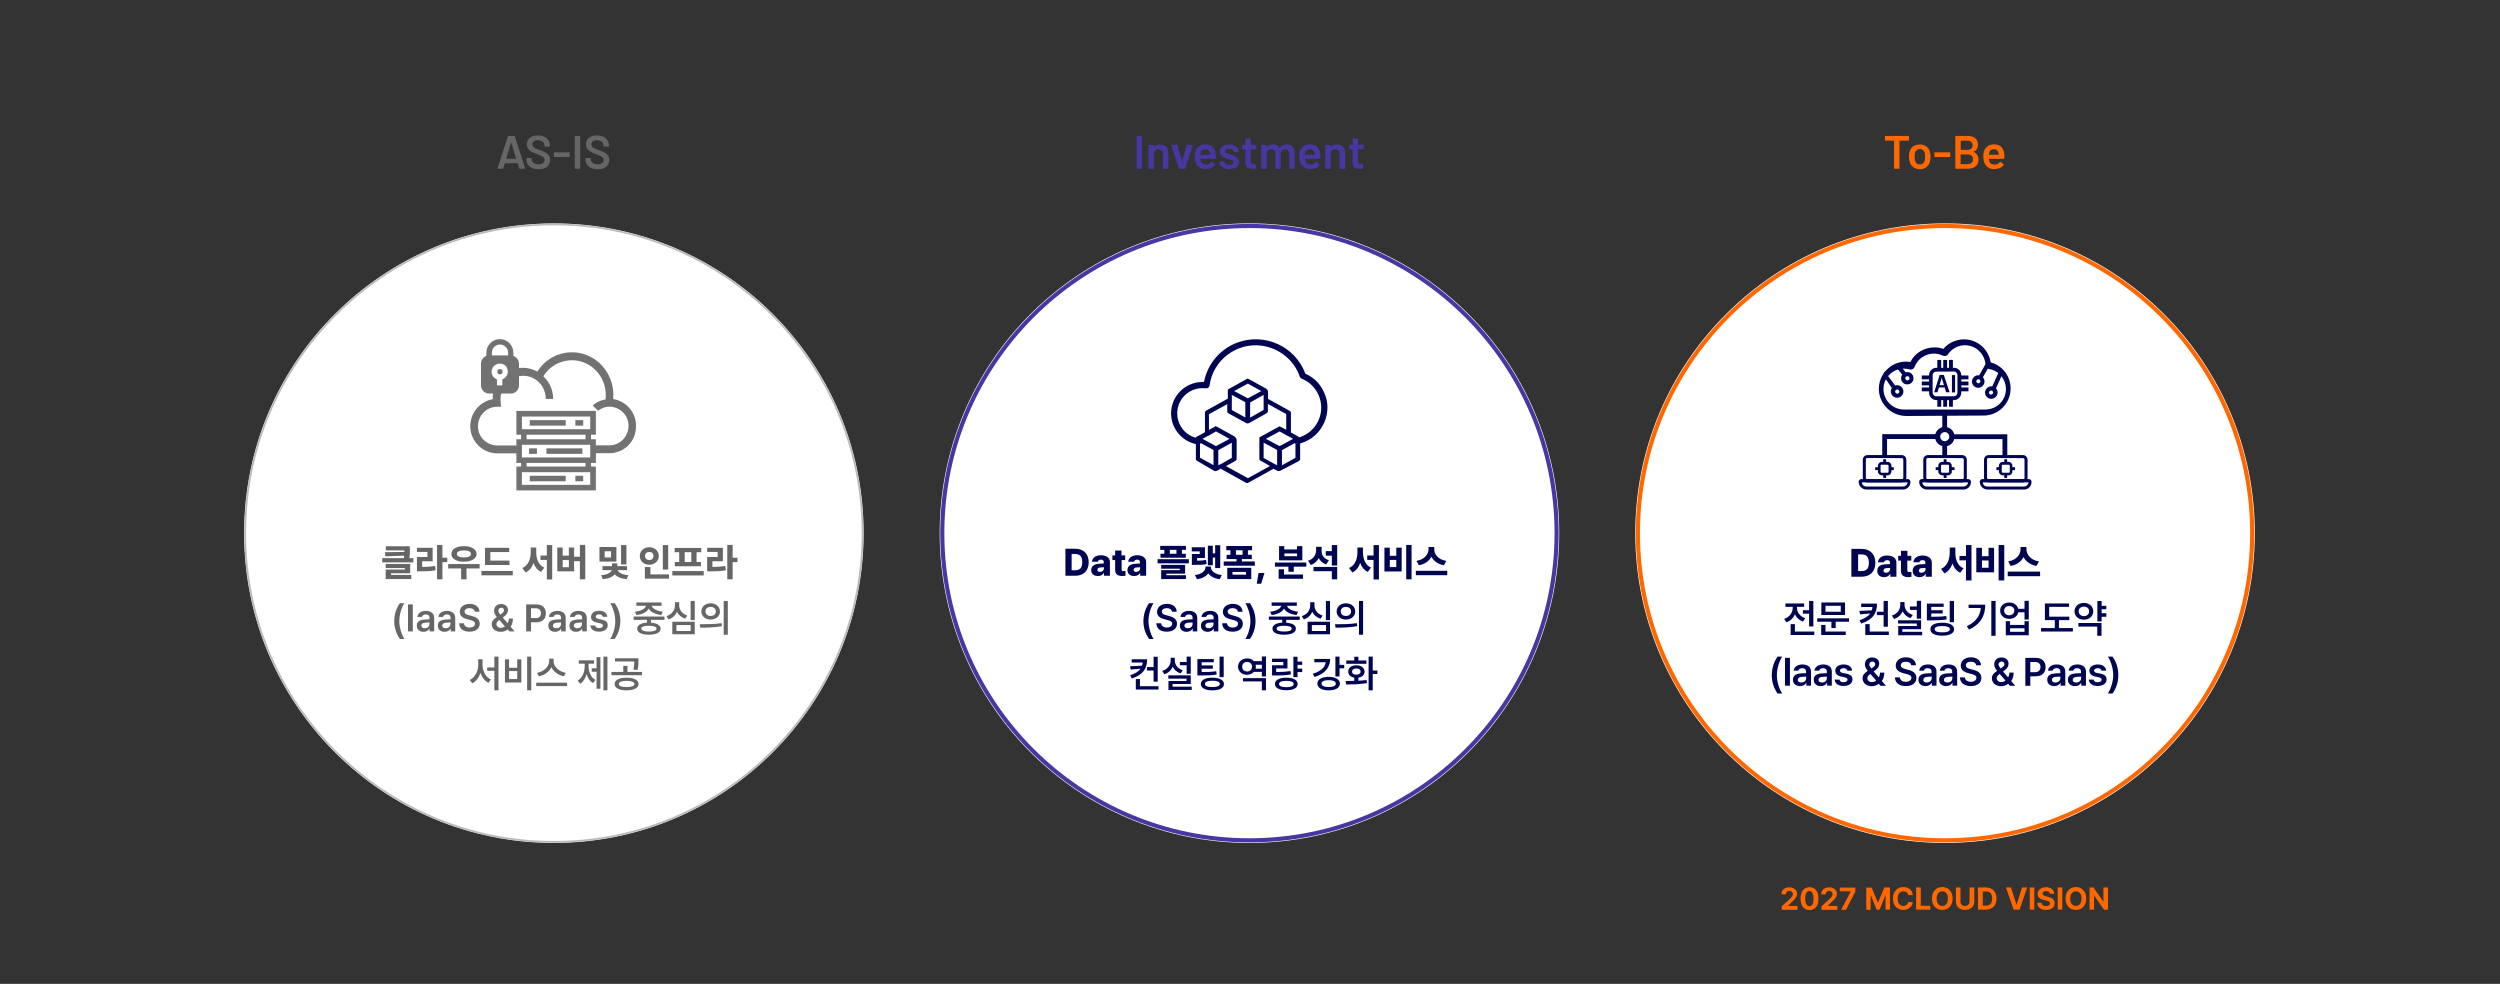 <?xml version="1.0" encoding="UTF-8"?>
<svg xmlns="http://www.w3.org/2000/svg" xmlns:xlink="http://www.w3.org/1999/xlink" version="1.1" id="레이어_1" x="0px" y="0px" viewBox="0 0 1815 714.3" style="enable-background:new 0 0 1815 714.3;" xml:space="preserve"><rect x="0" y="0" width="1815" height="714.3" fill="#333333" stroke="none"/> <style type="text/css"> .st0{fill:#FFFFFF;} .st1{fill:none;stroke:#B9B9B9;stroke-width:1.25;} .st2{enable-background:new ;} .st3{fill:#666666;} .st4{fill:#4737A2;} .st5{fill:#FF6800;} .st6{fill:none;stroke:#FF6800;stroke-width:3;} .st7{fill:none;stroke:#4737A2;stroke-width:3;} .st8{fill:#000551;} .st9{clip-path:url(#SVGID_00000032616773090844401390000005663430078328713113_);} .st10{fill:#727272;} .st11{clip-path:url(#SVGID_00000117677507118693315280000015307341964451645058_);} .st12{clip-path:url(#SVGID_00000107573686981990510280000012776487119627660445_);} .st13{clip-path:url(#SVGID_00000165201818165876993460000018421971412204573352_);} </style> <g> <g id="타원_136" transform="translate(319 215.375)"> <circle class="st0" cx="83.1" cy="171.7" r="224.9"></circle> <circle class="st1" cx="83.1" cy="171.7" r="224.1"></circle> </g> <g class="st2"> <path class="st3" d="M297.6,398.8c0,1.9,0,4-0.4,6.4h2.9v3.1h-22.6v-3.1h15.7c0.1-0.6,0.2-1.2,0.2-1.8l-13.6,0.5l-0.4-3l14.2-0.2 c0-0.4,0-0.8,0-1.1h-13.5v-3h17.4V398.8z M280,409.4h17.8v6.8h-13.9v1.2h14.7v3H280v-6.9h13.9v-1.1H280V409.4z"></path> <path class="st3" d="M302.5,397.7h11.6v9.8h-7.6v4.1c3.3,0,6.2-0.2,9.4-0.7l0.4,3.1c-3.8,0.7-7.2,0.8-11.5,0.8h-2.1v-10.4h7.6 v-3.7h-7.6V397.7z M321.2,404.9h3.5v3.2h-3.5v12.5h-3.9v-25h3.9V404.9z"></path> <path class="st3" d="M348.2,412.7h-9.5v7.9h-3.9v-7.9h-9.4v-3.2h22.8V412.7z M336.8,396.5c5.4,0,9.2,2.2,9.2,5.7 c0,3.4-3.8,5.6-9.2,5.6c-5.4,0-9.1-2.2-9.1-5.6C327.7,398.7,331.4,396.5,336.8,396.5z M336.8,404.7c3.2,0,5.1-0.9,5.1-2.5 c0-1.7-1.9-2.6-5.1-2.6c-3.2,0-5.1,0.9-5.1,2.6C331.7,403.8,333.6,404.7,336.8,404.7z"></path> <path class="st3" d="M349.5,414.5h22.8v3.2h-22.8V414.5z M369.8,410.2h-17.7v-12.5h17.6v3.1H356v6.2h13.9V410.2z"></path> <path class="st3" d="M395.2,412.1l-2.4,3.1c-2.7-1.3-4.5-3.6-5.5-6.5c-1,3.1-2.9,5.6-5.7,6.9l-2.4-3.2c4.5-2,6.1-6.8,6.1-11.5 v-3.4h4v3.4C389.3,405.7,390.9,410.3,395.2,412.1z M392.4,403.3h4.6v-7.6h3.9v25H397v-14.2h-4.6V403.3z"></path> <path class="st3" d="M424.8,420.6H421v-13.2h-4.2v7.4h-12.2v-17.3h3.9v5.9h4.5v-5.9h3.8v6.7h4.2v-8.6h3.9V420.6z M413,411.8v-5.2 h-4.5v5.2H413z"></path> <path class="st3" d="M447.5,407.7h-12.3v-10.6h12.3V407.7z M444.2,413.9h-6.8V411h6.9v-2h3.9v2h7v2.9h-6.8 c0.5,1.5,2.8,3.3,7.8,3.7l-1.3,2.9c-4.2-0.4-7.1-1.8-8.6-3.6c-1.5,1.9-4.4,3.2-8.6,3.6l-1.3-2.9 C441.4,417.2,443.7,415.4,444.2,413.9z M443.6,404.7v-4.5H439v4.5H443.6z M450.9,395.7h3.9v14.1h-3.9V395.7z"></path> <path class="st3" d="M471.4,397.3c3.9,0,6.9,2.7,6.9,6.3c0,3.7-3,6.4-6.9,6.4s-6.9-2.6-6.9-6.4 C464.5,399.9,467.5,397.3,471.4,397.3z M468.2,411.7h4v5.3h13.5v3.1h-17.5V411.7z M471.4,406.6c1.7,0,3-1,3-3c0-1.9-1.3-2.9-3-2.9 c-1.8,0-3.1,1-3.1,2.9C468.3,405.5,469.6,406.6,471.4,406.6z M485.1,413.5h-3.9v-17.8h3.9V413.5z"></path> <path class="st3" d="M510.9,417.8h-22.8v-3.2h22.8V417.8z M489.9,397.8h19.2v3.1h-3.4v7.1h3.2v3.1h-19V408h3.2v-7.1h-3.3V397.8z M501.9,408v-7.1h-4.8v7.1H501.9z"></path> <path class="st3" d="M513.2,397.7h11.6v9.8h-7.6v4.1c3.3,0,6.2-0.2,9.4-0.7l0.4,3.1c-3.8,0.7-7.2,0.8-11.5,0.8h-2.1v-10.4h7.6 v-3.7h-7.6V397.7z M531.9,404.9h3.5v3.2h-3.5v12.5h-3.9v-25h3.9V404.9z"></path> </g> <g class="st2"> <path class="st3" d="M290.3,437.9h3.3c-1.9,2.7-3.7,8.1-3.7,13c0,4.9,1.9,10.3,3.7,13h-3.3c-2.5-3.7-4.1-7.9-4.1-13 C286.2,445.8,287.8,441.5,290.3,437.9z"></path> <path class="st3" d="M299.7,458.4h-3.5v-19.6h3.5V458.4z"></path> <path class="st3" d="M308,449.8c1-0.1,3.1-0.2,3.8-0.2l0-1.2c0-1.5-0.9-2.3-2.7-2.3c-1.5,0-2.5,0.7-2.8,1.8H303 c0.2-2.5,2.5-4.4,6.2-4.4c2.8,0,6,1.2,6,5.1v9.8h-3.3v-2h-0.1c-0.7,1.2-2,2.3-4.3,2.3c-2.8,0-4.9-1.5-4.9-4.4 C302.5,450.9,305.3,450,308,449.8z M308.4,456.1c2.1,0,3.4-1.4,3.4-3l0-1.2c-0.6,0-2.5,0.1-3.2,0.2c-1.6,0.1-2.7,0.8-2.7,2.1 C305.9,455.5,306.9,456.1,308.4,456.1z"></path> <path class="st3" d="M323.3,449.8c1-0.1,3.1-0.2,3.8-0.2l0-1.2c0-1.5-0.9-2.3-2.7-2.3c-1.5,0-2.5,0.7-2.8,1.8h-3.3 c0.2-2.5,2.5-4.4,6.2-4.4c2.8,0,6,1.2,6,5.1v9.8h-3.3v-2h-0.1c-0.7,1.2-2,2.3-4.3,2.3c-2.8,0-4.9-1.5-4.9-4.4 C317.8,450.9,320.5,450,323.3,449.8z M323.6,456.1c2.1,0,3.4-1.4,3.4-3l0-1.2c-0.6,0-2.5,0.1-3.2,0.2c-1.6,0.1-2.7,0.8-2.7,2.1 C321.1,455.5,322.2,456.1,323.6,456.1z"></path> <path class="st3" d="M340.9,441.5c-2.2,0-3.6,1.1-3.6,2.5c0,1.7,1.7,2.3,3.4,2.7l1.8,0.5c2.9,0.7,5.8,2.2,5.8,5.6 c0,3.4-2.7,5.8-7.4,5.8c-4.6,0-7.5-2.2-7.6-6.1h3.5c0.2,2,1.9,3.1,4.1,3.1c2.3,0,3.9-1.1,3.9-2.8c0-1.5-1.4-2.2-3.6-2.7l-2.2-0.6 c-3.2-0.8-5.2-2.5-5.2-5.3c0-3.5,3.1-5.8,7.2-5.8c4.2,0,7,2.3,7.1,5.7h-3.4C344.4,442.5,343,441.5,340.9,441.5z"></path> <path class="st3" d="M357,453.2c0-2.3,1.5-3.7,3.7-5.2c-1.1-1.4-2-2.8-2-4.6c0-2.8,2-4.9,5.1-4.9c3.1,0,5,2,5,4.4 c0,1.9-1,3.3-2.6,4.5l-1.2,0.9l3.6,4.2c0.5-1,0.8-2.1,0.8-3.4h3c0,2.7-0.8,4.6-1.7,5.9l2.9,3.4h-3.7l-1.3-1.4 c-1.4,1.2-3.3,1.7-5,1.7C359.5,458.7,357,456.3,357,453.2z M363.6,455.8c1,0,2.1-0.4,3-1l-4.1-4.7l-0.3,0.2c-1.3,1-1.8,2-1.8,2.7 C360.4,454.6,361.7,455.8,363.6,455.8z M363.2,446.2l1.1-0.8c1-0.7,1.6-1.4,1.6-2.4c0-0.9-0.8-1.8-2-1.8c-1.2,0-2.1,1-2.1,2.1 C361.8,444.3,362.4,445.2,363.2,446.2z"></path> <path class="st3" d="M382,438.8h7.4c4.5,0,6.9,2.7,6.9,6.5c0,3.8-2.4,6.5-7,6.5h-3.8v6.6H382V438.8z M388.8,448.8 c2.7,0,3.9-1.5,3.9-3.6c0-2.1-1.2-3.6-3.9-3.6h-3.3v7.1H388.8z"></path> <path class="st3" d="M403.5,449.8c1-0.1,3.1-0.2,3.8-0.2l0-1.2c0-1.5-0.9-2.3-2.7-2.3c-1.5,0-2.5,0.7-2.8,1.8h-3.3 c0.2-2.5,2.5-4.4,6.2-4.4c2.8,0,6,1.2,6,5.1v9.8h-3.3v-2h-0.1c-0.7,1.2-2,2.3-4.3,2.3c-2.8,0-4.9-1.5-4.9-4.4 C398,450.9,400.8,450,403.5,449.8z M403.9,456.1c2.1,0,3.4-1.4,3.4-3l0-1.2c-0.6,0-2.5,0.1-3.2,0.2c-1.6,0.1-2.7,0.8-2.7,2.1 C401.4,455.5,402.4,456.1,403.9,456.1z"></path> <path class="st3" d="M418.8,449.8c1-0.1,3.1-0.2,3.8-0.2l0-1.2c0-1.5-0.9-2.3-2.7-2.3c-1.5,0-2.5,0.7-2.8,1.8h-3.3 c0.2-2.5,2.5-4.4,6.2-4.4c2.8,0,6,1.2,6,5.1v9.8h-3.3v-2h-0.1c-0.7,1.2-2,2.3-4.3,2.3c-2.8,0-4.9-1.5-4.9-4.4 C413.3,450.9,416.1,450,418.8,449.8z M419.1,456.1c2.1,0,3.4-1.4,3.4-3l0-1.2c-0.6,0-2.5,0.1-3.2,0.2c-1.6,0.1-2.7,0.8-2.7,2.1 C416.6,455.5,417.7,456.1,419.1,456.1z"></path> <path class="st3" d="M435,446c-1.5,0-2.6,0.7-2.5,1.7c0,0.8,0.6,1.3,2.1,1.7l2.5,0.5c2.8,0.6,4.1,1.9,4.1,4c0,2.8-2.4,4.7-6.3,4.7 c-3.7,0-6-1.7-6.3-4.5h3.5c0.2,1.3,1.2,1.9,2.8,1.9c1.7,0,2.8-0.7,2.8-1.8c0-0.9-0.7-1.4-2.1-1.7l-2.4-0.5c-2.7-0.6-4.2-2-4.1-4.1 c0-2.7,2.3-4.5,5.9-4.5c3.5,0,5.7,1.7,5.9,4.4h-3.3C437.4,446.8,436.5,446,435,446z"></path> <path class="st3" d="M446.2,463.9H443c1.9-2.7,3.7-8.2,3.7-13c0-4.9-1.9-10.3-3.7-13h3.3c2.5,3.6,4.1,7.9,4.1,13 C450.3,456,448.8,460.3,446.2,463.9z"></path> <path class="st3" d="M482.3,450h-9.7v2.1c4.4,0.3,7,1.8,7,4.3c0,2.8-3.2,4.4-8.5,4.4c-5.4,0-8.5-1.6-8.5-4.4 c0-2.5,2.6-4.1,7.1-4.4v-2H460v-2.4h22.4V450z M469,439.8h-7v-2.4h18.3v2.4h-7.1c0.5,2,3.4,3.8,8,4.3l-1.1,2.4 c-4.5-0.5-7.8-2.2-9.1-4.7c-1.3,2.5-4.6,4.3-9,4.7l-1-2.4C465.6,443.6,468.5,441.8,469,439.8z M471.1,458.5c3.5,0,5.5-0.7,5.5-2.1 c0-1.4-2-2.1-5.5-2.1c-3.6,0-5.5,0.7-5.5,2.1C465.6,457.7,467.5,458.5,471.1,458.5z"></path> <path class="st3" d="M490,439.6v-2.4h3.1v2.4c0,3.1,2.1,6,5.9,7.3l-1.5,2.3c-2.8-0.9-4.9-2.7-6-5c-1.1,2.5-3.2,4.5-6.1,5.5 l-1.5-2.4C487.9,446,490,442.8,490,439.6z M488.1,451.4h16.3v9.1h-16.3V451.4z M501.4,458.1v-4.3h-10.3v4.3H501.4z M504.4,450.2 h-3v-13.9h3V450.2z"></path> <path class="st3" d="M523.9,452.4l0.2,2.2c-5.5,1-11.4,1.1-15.7,1.1l-0.4-2.5C512.5,453.2,518.6,453.2,523.9,452.4z M522.7,443.9 c0,3.5-2.9,5.9-6.8,5.9c-3.9,0-6.7-2.5-6.7-5.9c0-3.5,2.9-5.9,6.7-5.9C519.8,438,522.6,440.4,522.7,443.9z M515.9,447.2 c2.2,0,3.8-1.3,3.8-3.3c0-2-1.6-3.3-3.8-3.3c-2.1,0-3.8,1.3-3.7,3.3C512.2,446,513.8,447.2,515.9,447.2z M525.4,436.3h3v24.5h-3 V436.3z"></path> </g> <g class="st2"> <path class="st3" d="M356.4,493.3l-1.8,2.4c-2.8-1.4-4.7-4-5.8-7.2c-1.1,3.4-3.1,6.2-5.9,7.6l-1.9-2.4c4-1.9,6.2-6.6,6.2-11.2 v-3.9h3.1v3.9C350.3,487.1,352.5,491.6,356.4,493.3z M353.7,484.6h5.2v-7.9h3v24.5h-3V487h-5.2V484.6z"></path> <path class="st3" d="M366.6,478.7h3v6.1h5.9v-6.1h3v16.8h-11.9V478.7z M375.5,493v-5.8h-5.9v5.8H375.5z M385.7,501.2h-3v-24.5h3 V501.2z"></path> <path class="st3" d="M389.3,495.6h22.4v2.5h-22.4V495.6z M410.8,488.5l-1.4,2.5c-4.1-0.9-7.5-3.3-9.1-6.6c-1.6,3.3-5,5.8-9.1,6.6 l-1.3-2.5c5.1-0.9,8.8-4.7,8.8-8.5v-1.8h3.2v1.8C401.9,483.8,405.6,487.6,410.8,488.5z"></path> <path class="st3" d="M424.5,483.4v-1.6h-4.3v-2.4h11.1v2.4h-4v1.6c0,4.1,1.5,8.3,5,10.3l-1.8,2.2c-2.3-1.3-3.8-3.7-4.6-6.5 c-0.9,3-2.4,5.6-4.7,7l-1.8-2.3C423,492.1,424.5,487.7,424.5,483.4z M429.6,485.2h3.5v-8.1h2.8V500h-2.8v-12.3h-3.5V485.2z M441,501.2h-2.9v-24.5h2.9V501.2z"></path> <path class="st3" d="M443.9,487.8h8.6v-4.4h3v4.4h10.6v2.4h-22.2V487.8z M463.6,496.6c0,2.8-3.4,4.6-8.7,4.6 c-5.3,0-8.7-1.7-8.7-4.6c0-2.9,3.4-4.6,8.7-4.6C460.2,492,463.6,493.7,463.6,496.6z M446.5,477.9h17v2c0,1.9,0,4-0.7,6.5l-3-0.3 c0.6-2.4,0.7-4.1,0.7-5.9h-14V477.9z M454.9,498.8c3.6,0,5.7-0.8,5.7-2.2c0-1.5-2.2-2.3-5.7-2.3c-3.5,0-5.7,0.8-5.6,2.3 C449.2,498.1,451.4,498.8,454.9,498.8z"></path> </g> <g class="st2"> <path class="st3" d="M377,122.2l-1.1-3.6c0-0.1-0.1-0.1-0.2-0.1h-9c-0.1,0-0.1,0-0.2,0.1l-1.1,3.6c-0.1,0.2-0.2,0.3-0.4,0.3h-3.4 c-0.1,0-0.2,0-0.3-0.1c-0.1-0.1-0.1-0.2,0-0.4l7.4-23c0.1-0.2,0.2-0.3,0.4-0.3h4.3c0.2,0,0.4,0.1,0.4,0.3l7.4,23c0,0,0,0.1,0,0.2 c0,0.2-0.1,0.3-0.4,0.3h-3.4C377.2,122.6,377.1,122.5,377,122.2z M367.7,115.3h6.9c0.1,0,0.2-0.1,0.1-0.2l-3.5-11.4 c0-0.1-0.1-0.1-0.1-0.1c0,0-0.1,0-0.1,0.1l-3.5,11.4C367.6,115.3,367.6,115.3,367.7,115.3z"></path> <path class="st3" d="M386.4,122c-1.3-0.6-2.3-1.4-3.1-2.4c-0.7-1-1.1-2.2-1.1-3.6v-0.9c0-0.1,0-0.2,0.1-0.3 c0.1-0.1,0.2-0.1,0.3-0.1h3c0.1,0,0.2,0,0.3,0.1s0.1,0.2,0.1,0.3v0.6c0,1,0.5,1.9,1.4,2.6c0.9,0.7,2.2,1,3.8,1 c1.4,0,2.4-0.3,3.1-0.9c0.7-0.6,1.1-1.4,1.1-2.3c0-0.6-0.2-1.2-0.6-1.6c-0.4-0.4-0.9-0.8-1.7-1.2c-0.7-0.4-1.8-0.8-3.2-1.4 c-1.6-0.6-2.9-1.1-3.9-1.7c-1-0.5-1.8-1.2-2.5-2.1c-0.7-0.9-1-2-1-3.4c0-2,0.7-3.6,2.2-4.7c1.5-1.2,3.4-1.7,5.8-1.7 c1.7,0,3.2,0.3,4.5,0.9c1.3,0.6,2.3,1.4,3.1,2.5c0.7,1.1,1.1,2.3,1.1,3.7v0.6c0,0.1,0,0.2-0.1,0.3c-0.1,0.1-0.2,0.1-0.3,0.1h-3.1 c-0.1,0-0.2,0-0.3-0.1s-0.1-0.2-0.1-0.3v-0.4c0-1.1-0.4-2-1.3-2.7c-0.9-0.7-2.1-1.1-3.6-1.1c-1.3,0-2.2,0.3-2.9,0.8 c-0.7,0.5-1,1.3-1,2.2c0,0.7,0.2,1.2,0.5,1.7c0.4,0.4,0.9,0.8,1.6,1.2c0.7,0.4,1.9,0.8,3.4,1.3c1.6,0.6,2.9,1.2,3.9,1.7 c1,0.5,1.8,1.2,2.5,2.1c0.7,0.9,1,2,1,3.4c0,2-0.8,3.7-2.3,4.9c-1.5,1.2-3.6,1.8-6.2,1.8C389.3,122.8,387.7,122.6,386.4,122z"></path> <path class="st3" d="M402.2,113.9c-0.1-0.1-0.1-0.2-0.1-0.3V111c0-0.1,0-0.2,0.1-0.3c0.1-0.1,0.2-0.1,0.3-0.1h10.7 c0.1,0,0.2,0,0.3,0.1c0.1,0.1,0.1,0.2,0.1,0.3v2.6c0,0.1,0,0.2-0.1,0.3c-0.1,0.1-0.2,0.1-0.3,0.1h-10.7 C402.4,114,402.3,114,402.2,113.9z"></path> <path class="st3" d="M417.4,122.4c-0.1-0.1-0.1-0.2-0.1-0.3v-23c0-0.1,0-0.2,0.1-0.3c0.1-0.1,0.2-0.1,0.3-0.1h3.1 c0.1,0,0.2,0,0.3,0.1c0.1,0.1,0.1,0.2,0.1,0.3v23c0,0.1,0,0.2-0.1,0.3c-0.1,0.1-0.2,0.1-0.3,0.1h-3.1 C417.6,122.6,417.5,122.5,417.4,122.4z"></path> <path class="st3" d="M429.3,122c-1.3-0.6-2.3-1.4-3.1-2.4c-0.7-1-1.1-2.2-1.1-3.6v-0.9c0-0.1,0-0.2,0.1-0.3 c0.1-0.1,0.2-0.1,0.3-0.1h3c0.1,0,0.2,0,0.3,0.1s0.1,0.2,0.1,0.3v0.6c0,1,0.5,1.9,1.4,2.6c0.9,0.7,2.2,1,3.8,1 c1.4,0,2.4-0.3,3.1-0.9c0.7-0.6,1.1-1.4,1.1-2.3c0-0.6-0.2-1.2-0.6-1.6c-0.4-0.4-0.9-0.8-1.7-1.2c-0.7-0.4-1.8-0.8-3.2-1.4 c-1.6-0.6-2.9-1.1-3.9-1.7c-1-0.5-1.8-1.2-2.5-2.1c-0.7-0.9-1-2-1-3.4c0-2,0.7-3.6,2.2-4.7c1.5-1.2,3.4-1.7,5.8-1.7 c1.7,0,3.2,0.3,4.5,0.9c1.3,0.6,2.3,1.4,3.1,2.5c0.7,1.1,1.1,2.3,1.1,3.7v0.6c0,0.1,0,0.2-0.1,0.3c-0.1,0.1-0.2,0.1-0.3,0.1h-3.1 c-0.1,0-0.2,0-0.3-0.1c-0.1-0.1-0.1-0.2-0.1-0.3v-0.4c0-1.1-0.4-2-1.3-2.7c-0.9-0.7-2.1-1.1-3.6-1.1c-1.3,0-2.2,0.3-2.9,0.8 c-0.7,0.5-1,1.3-1,2.2c0,0.7,0.2,1.2,0.5,1.7c0.4,0.4,0.9,0.8,1.6,1.2c0.7,0.4,1.9,0.8,3.4,1.3c1.6,0.6,2.9,1.2,3.9,1.7 c1,0.5,1.8,1.2,2.5,2.1c0.7,0.9,1,2,1,3.4c0,2-0.8,3.7-2.3,4.9c-1.5,1.2-3.6,1.8-6.2,1.8C432.1,122.8,430.6,122.6,429.3,122z"></path> </g> <g class="st2"> <path class="st4" d="M825.3,122.4c-0.1-0.1-0.1-0.2-0.1-0.3v-23c0-0.1,0-0.2,0.1-0.3c0.1-0.1,0.2-0.1,0.3-0.1h3.1 c0.1,0,0.2,0,0.3,0.1c0.1,0.1,0.1,0.2,0.1,0.3v23c0,0.1,0,0.2-0.1,0.3c-0.1,0.1-0.2,0.1-0.3,0.1h-3.1 C825.5,122.6,825.4,122.5,825.3,122.4z"></path> <path class="st4" d="M846.5,106.5c1.1,1.1,1.7,2.6,1.7,4.5v11.2c0,0.1,0,0.2-0.1,0.3c-0.1,0.1-0.2,0.1-0.3,0.1h-3.1 c-0.1,0-0.2,0-0.3-0.1c-0.1-0.1-0.1-0.2-0.1-0.3v-10.4c0-1-0.3-1.9-0.9-2.5c-0.6-0.6-1.4-1-2.4-1c-1,0-1.8,0.3-2.4,1 c-0.6,0.6-0.9,1.5-0.9,2.5v10.4c0,0.1,0,0.2-0.1,0.3c-0.1,0.1-0.2,0.1-0.3,0.1h-3.1c-0.1,0-0.2,0-0.3-0.1 c-0.1-0.1-0.1-0.2-0.1-0.3v-16.6c0-0.1,0-0.2,0.1-0.3c0.1-0.1,0.2-0.1,0.3-0.1h3.1c0.1,0,0.2,0,0.3,0.1c0.1,0.1,0.1,0.2,0.1,0.3 v1.1c0,0.1,0,0.1,0.1,0.1c0,0,0.1,0,0.1-0.1c0.9-1.2,2.3-1.8,4.2-1.8C843.9,104.9,845.4,105.4,846.5,106.5z"></path> <path class="st4" d="M855.9,122.2l-5.5-16.6c0,0,0-0.1,0-0.2c0-0.2,0.1-0.3,0.4-0.3h3.5c0.2,0,0.4,0.1,0.5,0.3l3.3,11.4 c0,0.1,0.1,0.1,0.1,0.1c0,0,0.1,0,0.1-0.1l3.3-11.4c0.1-0.2,0.2-0.3,0.5-0.3l3.5,0.1c0.1,0,0.2,0,0.3,0.1c0.1,0.1,0.1,0.2,0,0.4 l-5.5,16.6c-0.1,0.2-0.2,0.3-0.4,0.3h-3.6C856.1,122.6,856,122.5,855.9,122.2z"></path> <path class="st4" d="M882.7,113.8l0,1.1c0,0.3-0.1,0.4-0.4,0.4h-10.7c-0.1,0-0.2,0.1-0.2,0.2c0.1,0.7,0.2,1.3,0.3,1.5 c0.5,1.6,1.9,2.5,4,2.5c1.5,0,2.8-0.6,3.7-1.9c0.1-0.1,0.2-0.2,0.3-0.2c0.1,0,0.2,0,0.2,0.1l2.1,1.7c0.2,0.2,0.2,0.3,0.1,0.5 c-0.7,1-1.6,1.8-2.8,2.3c-1.2,0.5-2.5,0.8-3.9,0.8c-1.8,0-3.3-0.4-4.5-1.2c-1.2-0.8-2.1-1.9-2.7-3.3c-0.5-1.2-0.8-2.9-0.8-5.1 c0-1.3,0.1-2.4,0.4-3.2c0.5-1.6,1.3-2.8,2.6-3.8c1.3-0.9,2.8-1.4,4.6-1.4c4.5,0,7,2.3,7.6,7C882.7,112.5,882.7,113.1,882.7,113.8z M872.9,108.9c-0.6,0.4-0.9,1-1.2,1.8c-0.1,0.4-0.2,0.9-0.3,1.5c0,0.1,0,0.2,0.1,0.2h6.9c0.1,0,0.2-0.1,0.2-0.2 c0-0.6-0.1-1-0.2-1.3c-0.2-0.8-0.6-1.5-1.2-1.9c-0.6-0.5-1.4-0.7-2.3-0.7C874.2,108.3,873.5,108.5,872.9,108.9z"></path> <path class="st4" d="M888.8,122.1c-1.1-0.4-1.9-1-2.5-1.7c-0.6-0.7-0.9-1.6-0.9-2.5v-0.3c0-0.1,0-0.2,0.1-0.3 c0.1-0.1,0.2-0.1,0.3-0.1h3c0.1,0,0.2,0,0.3,0.1c0.1,0.1,0.1,0.2,0.1,0.3v0.1c0,0.6,0.3,1.1,0.9,1.5c0.6,0.4,1.4,0.6,2.4,0.6 c0.9,0,1.6-0.2,2.2-0.6c0.6-0.4,0.9-0.8,0.9-1.4c0-0.5-0.2-0.9-0.7-1.2c-0.5-0.3-1.2-0.5-2.3-0.8l-1.3-0.4 c-1.2-0.3-2.1-0.7-2.9-1.1c-0.8-0.4-1.5-0.9-2-1.6c-0.5-0.7-0.8-1.5-0.8-2.6c0-1.6,0.6-2.9,1.9-3.8c1.2-0.9,2.9-1.4,4.9-1.4 c1.4,0,2.6,0.2,3.6,0.7c1,0.4,1.9,1.1,2.4,1.8c0.6,0.8,0.9,1.7,0.9,2.7c0,0.1,0,0.2-0.1,0.3c-0.1,0.1-0.2,0.1-0.3,0.1H896 c-0.1,0-0.2,0-0.3-0.1c-0.1-0.1-0.1-0.2-0.1-0.3c0-0.6-0.3-1.1-0.9-1.5s-1.4-0.6-2.4-0.6c-0.9,0-1.6,0.2-2.2,0.5 c-0.6,0.3-0.8,0.8-0.8,1.4c0,0.5,0.3,1,0.8,1.2c0.5,0.3,1.4,0.6,2.7,0.9l0.7,0.2c1.2,0.4,2.2,0.7,3,1.1c0.8,0.4,1.5,0.9,2.1,1.6 c0.6,0.7,0.9,1.5,0.9,2.6c0,1.6-0.6,2.9-1.9,3.8c-1.3,0.9-3,1.4-5.1,1.4C891.1,122.8,889.9,122.6,888.8,122.1z"></path> <path class="st4" d="M912,108.2c-0.1,0.1-0.2,0.1-0.3,0.1h-3.5c-0.1,0-0.2,0.1-0.2,0.2v8.2c0,0.9,0.2,1.5,0.6,1.9 c0.4,0.4,1,0.6,1.8,0.6h1c0.1,0,0.2,0,0.3,0.1c0.1,0.1,0.1,0.2,0.1,0.3v2.6c0,0.3-0.1,0.4-0.4,0.4l-1.8,0c-1.8,0-3.1-0.3-4-0.9 c-0.9-0.6-1.3-1.8-1.4-3.5v-9.7c0-0.1-0.1-0.2-0.2-0.2h-1.9c-0.1,0-0.2,0-0.3-0.1c-0.1-0.1-0.1-0.2-0.1-0.3v-2.4 c0-0.1,0-0.2,0.1-0.3c0.1-0.1,0.2-0.1,0.3-0.1h1.9c0.1,0,0.2-0.1,0.2-0.2v-4c0-0.1,0-0.2,0.1-0.3c0.1-0.1,0.2-0.1,0.3-0.1h3 c0.1,0,0.2,0,0.3,0.1c0.1,0.1,0.1,0.2,0.1,0.3v4c0,0.1,0.1,0.2,0.2,0.2h3.5c0.1,0,0.2,0,0.3,0.1c0.1,0.1,0.1,0.2,0.1,0.3v2.4 C912.1,108.1,912.1,108.2,912,108.2z"></path> <path class="st4" d="M938.4,106.5c1,1.1,1.5,2.5,1.5,4.4v11.3c0,0.1,0,0.2-0.1,0.3c-0.1,0.1-0.2,0.1-0.3,0.1h-3.1 c-0.1,0-0.2,0-0.3-0.1c-0.1-0.1-0.1-0.2-0.1-0.3v-10.5c0-1-0.3-1.9-0.8-2.5c-0.6-0.6-1.3-0.9-2.2-0.9c-0.9,0-1.7,0.3-2.3,0.9 c-0.6,0.6-0.9,1.4-0.9,2.5v10.5c0,0.1,0,0.2-0.1,0.3c-0.1,0.1-0.2,0.1-0.3,0.1h-3.1c-0.1,0-0.2,0-0.3-0.1 c-0.1-0.1-0.1-0.2-0.1-0.3v-10.5c0-1-0.3-1.9-0.9-2.5c-0.6-0.6-1.3-0.9-2.3-0.9c-0.9,0-1.6,0.3-2.1,0.8c-0.6,0.5-0.9,1.2-1,2v11.1 c0,0.1,0,0.2-0.1,0.3c-0.1,0.1-0.2,0.1-0.3,0.1H916c-0.1,0-0.2,0-0.3-0.1c-0.1-0.1-0.1-0.2-0.1-0.3v-16.6c0-0.1,0-0.2,0.1-0.3 c0.1-0.1,0.2-0.1,0.3-0.1h3.1c0.1,0,0.2,0,0.3,0.1c0.1,0.1,0.1,0.2,0.1,0.3v1.1c0,0.1,0,0.1,0.1,0.1c0,0,0.1,0,0.1-0.1 c0.5-0.6,1.1-1.1,1.9-1.4c0.7-0.3,1.6-0.5,2.5-0.5c1.1,0,2.1,0.2,2.9,0.7c0.8,0.5,1.5,1.1,1.9,2c0.1,0.1,0.1,0.1,0.2,0 c0.5-0.9,1.2-1.6,2.1-2c0.9-0.4,1.9-0.6,3-0.6C936,104.9,937.4,105.4,938.4,106.5z"></path> <path class="st4" d="M958.6,113.8l0,1.1c0,0.3-0.1,0.4-0.4,0.4h-10.7c-0.1,0-0.2,0.1-0.2,0.2c0.1,0.7,0.2,1.3,0.3,1.5 c0.5,1.6,1.9,2.5,4,2.5c1.5,0,2.8-0.6,3.7-1.9c0.1-0.1,0.2-0.2,0.3-0.2c0.1,0,0.2,0,0.2,0.1l2.1,1.7c0.2,0.2,0.2,0.3,0.1,0.5 c-0.7,1-1.6,1.8-2.8,2.3c-1.2,0.5-2.5,0.8-3.9,0.8c-1.8,0-3.3-0.4-4.5-1.2c-1.2-0.8-2.1-1.9-2.7-3.3c-0.5-1.2-0.8-2.9-0.8-5.1 c0-1.3,0.1-2.4,0.4-3.2c0.5-1.6,1.3-2.8,2.6-3.8c1.3-0.9,2.8-1.4,4.6-1.4c4.5,0,7,2.3,7.6,7C958.5,112.5,958.6,113.1,958.6,113.8z M948.8,108.9c-0.6,0.4-0.9,1-1.2,1.8c-0.1,0.4-0.2,0.9-0.3,1.5c0,0.1,0,0.2,0.1,0.2h6.9c0.1,0,0.2-0.1,0.2-0.2 c0-0.6-0.1-1-0.2-1.3c-0.2-0.8-0.6-1.5-1.2-1.9c-0.6-0.5-1.4-0.7-2.3-0.7C950,108.3,949.3,108.5,948.8,108.9z"></path> <path class="st4" d="M974.9,106.5c1.1,1.1,1.7,2.6,1.7,4.5v11.2c0,0.1,0,0.2-0.1,0.3c-0.1,0.1-0.2,0.1-0.3,0.1H973 c-0.1,0-0.2,0-0.3-0.1c-0.1-0.1-0.1-0.2-0.1-0.3v-10.4c0-1-0.3-1.9-0.9-2.5c-0.6-0.6-1.4-1-2.4-1c-1,0-1.8,0.3-2.4,1 c-0.6,0.6-0.9,1.5-0.9,2.5v10.4c0,0.1,0,0.2-0.1,0.3c-0.1,0.1-0.2,0.1-0.3,0.1h-3.1c-0.1,0-0.2,0-0.3-0.1 c-0.1-0.1-0.1-0.2-0.1-0.3v-16.6c0-0.1,0-0.2,0.1-0.3c0.1-0.1,0.2-0.1,0.3-0.1h3.1c0.1,0,0.2,0,0.3,0.1c0.1,0.1,0.1,0.2,0.1,0.3 v1.1c0,0.1,0,0.1,0.1,0.1c0,0,0.1,0,0.1-0.1c0.9-1.2,2.3-1.8,4.2-1.8C972.4,104.9,973.8,105.4,974.9,106.5z"></path> <path class="st4" d="M989.8,108.2c-0.1,0.1-0.2,0.1-0.3,0.1h-3.5c-0.1,0-0.2,0.1-0.2,0.2v8.2c0,0.9,0.2,1.5,0.6,1.9 c0.4,0.4,1,0.6,1.8,0.6h1c0.1,0,0.2,0,0.3,0.1c0.1,0.1,0.1,0.2,0.1,0.3v2.6c0,0.3-0.1,0.4-0.4,0.4l-1.8,0c-1.8,0-3.1-0.3-4-0.9 c-0.9-0.6-1.3-1.8-1.4-3.5v-9.7c0-0.1-0.1-0.2-0.2-0.2H980c-0.1,0-0.2,0-0.3-0.1c-0.1-0.1-0.1-0.2-0.1-0.3v-2.4 c0-0.1,0-0.2,0.1-0.3c0.1-0.1,0.2-0.1,0.3-0.1h1.9c0.1,0,0.2-0.1,0.2-0.2v-4c0-0.1,0-0.2,0.1-0.3s0.2-0.1,0.3-0.1h3 c0.1,0,0.2,0,0.3,0.1c0.1,0.1,0.1,0.2,0.1,0.3v4c0,0.1,0.1,0.2,0.2,0.2h3.5c0.1,0,0.2,0,0.3,0.1c0.1,0.1,0.1,0.2,0.1,0.3v2.4 C989.9,108.1,989.9,108.2,989.8,108.2z"></path> </g> <g class="st2"> <path class="st5" d="M1385.8,98.8c0.1,0.1,0.1,0.2,0.1,0.3v2.6c0,0.1,0,0.2-0.1,0.3c-0.1,0.1-0.2,0.1-0.3,0.1h-6.3 c-0.1,0-0.2,0.1-0.2,0.2v19.8c0,0.1,0,0.2-0.1,0.3c-0.1,0.1-0.2,0.1-0.3,0.1h-3.1c-0.1,0-0.2,0-0.3-0.1c-0.1-0.1-0.1-0.2-0.1-0.3 v-19.8c0-0.1-0.1-0.2-0.2-0.2h-6c-0.1,0-0.2,0-0.3-0.1c-0.1-0.1-0.1-0.2-0.1-0.3v-2.6c0-0.1,0-0.2,0.1-0.3 c0.1-0.1,0.2-0.1,0.3-0.1h16.6C1385.6,98.7,1385.7,98.7,1385.8,98.8z"></path> <path class="st5" d="M1389.2,121.5c-1.3-0.9-2.2-2.2-2.7-3.8c-0.4-1.2-0.6-2.5-0.6-3.9c0-1.5,0.2-2.7,0.5-3.9 c0.5-1.6,1.4-2.8,2.7-3.7c1.3-0.9,2.9-1.3,4.7-1.3c1.7,0,3.2,0.4,4.5,1.3c1.3,0.9,2.2,2.1,2.7,3.7c0.4,1.1,0.6,2.4,0.6,3.9 c0,1.4-0.2,2.7-0.6,3.9c-0.5,1.6-1.4,2.9-2.7,3.8c-1.3,0.9-2.8,1.4-4.5,1.4C1392.1,122.8,1390.5,122.4,1389.2,121.5z M1396,118.7 c0.6-0.5,1-1.1,1.3-2c0.2-0.8,0.3-1.7,0.3-2.9c0-1.2-0.1-2.2-0.3-2.9c-0.3-0.9-0.7-1.5-1.3-2c-0.6-0.5-1.4-0.7-2.2-0.7 c-0.8,0-1.6,0.2-2.2,0.7c-0.6,0.5-1.1,1.1-1.3,2c-0.2,0.8-0.3,1.7-0.3,2.9s0.1,2.1,0.3,2.9c0.3,0.9,0.7,1.5,1.3,2 c0.6,0.5,1.4,0.7,2.3,0.7C1394.7,119.4,1395.4,119.2,1396,118.7z"></path> <path class="st5" d="M1404.5,113.9c-0.1-0.1-0.1-0.2-0.1-0.3V111c0-0.1,0-0.2,0.1-0.3c0.1-0.1,0.2-0.1,0.3-0.1h10.7 c0.1,0,0.2,0,0.3,0.1c0.1,0.1,0.1,0.2,0.1,0.3v2.6c0,0.1,0,0.2-0.1,0.3c-0.1,0.1-0.2,0.1-0.3,0.1h-10.7 C1404.7,114,1404.6,114,1404.5,113.9z"></path> <path class="st5" d="M1432.9,110.3c2.3,1.1,3.5,3,3.5,5.6c0,2.2-0.7,3.8-2.2,4.9c-1.4,1.1-3.3,1.7-5.6,1.7h-8.6 c-0.1,0-0.2,0-0.3-0.1c-0.1-0.1-0.1-0.2-0.1-0.3v-23c0-0.1,0-0.2,0.1-0.3c0.1-0.1,0.2-0.1,0.3-0.1h8.3c2.5,0,4.4,0.5,5.7,1.6 c1.3,1.1,2,2.7,2,4.8c0,2.4-1,4-3.1,5C1432.8,110.2,1432.8,110.3,1432.9,110.3z M1423.5,102.3v6.3c0,0.1,0.1,0.2,0.2,0.2h4.6 c1.2,0,2.2-0.3,2.8-0.9c0.7-0.6,1-1.4,1-2.4c0-1-0.3-1.9-1-2.5c-0.7-0.6-1.6-0.9-2.8-0.9h-4.6 C1423.6,102.1,1423.5,102.2,1423.5,102.3z M1431.4,118.2c0.7-0.6,1-1.5,1-2.6c0-1.1-0.4-2-1.1-2.6c-0.7-0.6-1.7-0.9-2.9-0.9h-4.8 c-0.1,0-0.2,0.1-0.2,0.2v6.7c0,0.1,0.1,0.2,0.2,0.2h4.9C1429.7,119.1,1430.7,118.8,1431.4,118.2z"></path> <path class="st5" d="M1455.2,113.8l0,1.1c0,0.3-0.1,0.4-0.4,0.4h-10.7c-0.1,0-0.2,0.1-0.2,0.2c0.1,0.7,0.2,1.3,0.3,1.5 c0.5,1.6,1.9,2.5,4,2.5c1.5,0,2.8-0.6,3.7-1.9c0.1-0.1,0.2-0.2,0.3-0.2c0.1,0,0.2,0,0.2,0.1l2.1,1.7c0.2,0.2,0.2,0.3,0.1,0.5 c-0.7,1-1.6,1.8-2.8,2.3c-1.2,0.5-2.5,0.8-3.9,0.8c-1.8,0-3.3-0.4-4.5-1.2c-1.2-0.8-2.1-1.9-2.7-3.3c-0.5-1.2-0.8-2.9-0.8-5.1 c0-1.3,0.1-2.4,0.4-3.2c0.5-1.6,1.3-2.8,2.6-3.8c1.3-0.9,2.8-1.4,4.6-1.4c4.5,0,7,2.3,7.6,7 C1455.2,112.5,1455.2,113.1,1455.2,113.8z M1445.4,108.9c-0.6,0.4-0.9,1-1.2,1.8c-0.1,0.4-0.2,0.9-0.3,1.5c0,0.1,0,0.2,0.1,0.2 h6.9c0.1,0,0.2-0.1,0.2-0.2c0-0.6-0.1-1-0.2-1.3c-0.2-0.8-0.6-1.5-1.2-1.9c-0.6-0.5-1.4-0.7-2.3-0.7 C1446.7,108.3,1446,108.5,1445.4,108.9z"></path> </g> <g id="타원_138" transform="translate(1119 215.375)"> <circle class="st0" cx="293.1" cy="171.7" r="224.9"></circle> <circle class="st6" cx="293.1" cy="171.7" r="223"></circle> </g> <g class="st2"> <path class="st5" d="M1293.5,658l5.8-5.3c1.5-1.4,2.3-2.3,2.3-3.6c0-1.4-1.1-2.3-2.6-2.3c-1.5,0-2.5,0.9-2.5,2.5h-3.2 c0-3.1,2.3-5.1,5.7-5.1c3.4,0,5.7,2,5.7,4.7c0,1.8-0.9,3.3-4.2,6.3l-2.4,2.4v0.1h6.9v2.8h-11.5L1293.5,658z"></path> <path class="st5" d="M1307.2,652.4c0-5.2,2.5-8.3,6.5-8.3s6.5,3,6.5,8.3c0,5.3-2.4,8.3-6.5,8.3 C1309.6,660.6,1307.2,657.6,1307.2,652.4z M1313.6,657.9c1.9,0,3.1-1.8,3-5.5c0-3.7-1.2-5.5-3-5.5c-1.9,0-3,1.9-3,5.5 C1310.6,656.1,1311.8,657.9,1313.6,657.9z"></path> <path class="st5" d="M1322.4,658l5.8-5.3c1.5-1.4,2.3-2.3,2.3-3.6c0-1.4-1.1-2.3-2.6-2.3c-1.5,0-2.5,0.9-2.5,2.5h-3.2 c0-3.1,2.3-5.1,5.7-5.1c3.4,0,5.7,2,5.7,4.7c0,1.8-0.9,3.3-4.2,6.3l-2.4,2.4v0.1h6.9v2.8h-11.5L1322.4,658z"></path> <path class="st5" d="M1343.6,647.2v-0.1h-7.9v-2.7h11.3v2.8l-6.8,13.3h-3.5L1343.6,647.2z"></path> <path class="st5" d="M1358.8,644.3l4.5,10.9h0.2l4.5-10.9h4.1v16.1h-3.2v-10.5h-0.1l-4.2,10.5h-2.2l-4.2-10.5h-0.1v10.6h-3.2 v-16.1H1358.8z"></path> <path class="st5" d="M1381.9,647.1c-2.5,0-4.2,1.9-4.2,5.3c0,3.5,1.7,5.3,4.1,5.3c1.8,0,3.2-1,3.5-2.8l3.4,0 c-0.4,3-2.9,5.7-6.9,5.7c-4.3,0-7.5-3-7.5-8.3c0-5.2,3.2-8.3,7.5-8.3c3.7,0,6.5,2.1,6.9,5.8h-3.4 C1385.2,648.1,1383.8,647.1,1381.9,647.1z"></path> <path class="st5" d="M1391.2,644.3h3.3v13.3h6.9v2.8h-10.3V644.3z"></path> <path class="st5" d="M1410.1,660.6c-4.3,0-7.5-3-7.5-8.3c0-5.2,3.2-8.3,7.5-8.3c4.2,0,7.5,3,7.5,8.3 C1417.6,657.6,1414.4,660.6,1410.1,660.6z M1410.1,657.7c2.5,0,4.1-1.9,4.1-5.3c0-3.4-1.6-5.3-4.1-5.3c-2.5,0-4.1,1.9-4.1,5.3 C1406,655.8,1407.6,657.7,1410.1,657.7z"></path> <path class="st5" d="M1433.3,644.3v10.4c0,3.5-2.7,5.9-6.7,5.9c-4,0-6.6-2.3-6.6-5.9v-10.4h3.3v10.2c0,1.9,1.3,3.2,3.3,3.2 c2,0,3.3-1.3,3.3-3.2v-10.2H1433.3z"></path> <path class="st5" d="M1436,660.4v-16.1h5.7c4.8,0,7.8,3,7.8,8c0,5-3,8.1-7.9,8.1H1436z M1441.6,657.5c3.1,0,4.7-1.6,4.7-5.2 c0-3.6-1.6-5.1-4.6-5.1h-2.2v10.3H1441.6z"></path> <path class="st5" d="M1463.9,656.6h0.2l3.9-12.3h3.7l-5.5,16.1h-4.3l-5.6-16.1h3.7L1463.9,656.6z"></path> <path class="st5" d="M1476.9,660.4h-3.3v-16.1h3.3V660.4z"></path> <path class="st5" d="M1485.5,646.9c-1.7,0-2.6,0.8-2.6,1.8c0,1.2,1.2,1.7,2.6,2l1.4,0.4c2.8,0.6,4.8,2,4.8,4.7 c0,2.9-2.3,4.8-6.2,4.8c-3.9,0-6.4-1.8-6.5-5.2h3.2c0.1,1.6,1.4,2.4,3.2,2.4c1.8,0,2.9-0.8,2.9-2c0-1.1-1-1.6-2.8-2l-1.8-0.4 c-2.7-0.7-4.4-2-4.4-4.4c0-2.9,2.6-4.9,6.1-4.9c3.6,0,5.9,2,5.9,4.8h-3.2C1488.2,647.6,1487.1,646.9,1485.5,646.9z"></path> <path class="st5" d="M1497.2,660.4h-3.3v-16.1h3.3V660.4z"></path> <path class="st5" d="M1507.1,660.6c-4.3,0-7.5-3-7.5-8.3c0-5.2,3.2-8.3,7.5-8.3c4.2,0,7.5,3,7.5,8.3 C1514.6,657.6,1511.4,660.6,1507.1,660.6z M1507.1,657.7c2.5,0,4.1-1.9,4.1-5.3c0-3.4-1.6-5.3-4.1-5.3c-2.5,0-4.1,1.9-4.1,5.3 C1503,655.8,1504.6,657.7,1507.1,657.7z"></path> <path class="st5" d="M1530.4,660.4h-2.9l-7.1-10.2h-0.1v10.2h-3.3v-16.1h2.9l7,10.2h0.2v-10.2h3.3V660.4z"></path> </g> <g id="타원_137" transform="translate(719 215.375)"> <circle class="st0" cx="188.1" cy="171.7" r="224.9"></circle> <circle class="st7" cx="188.1" cy="171.7" r="223"></circle> </g> <g class="st2"> <path class="st8" d="M773.5,418v-19.6h7.2c6,0,9.7,3.7,9.7,9.8c0,6.1-3.7,9.8-9.7,9.8H773.5z M780.5,414c3.4,0,5.2-1.6,5.2-5.9 c0-4.3-1.8-5.9-5.3-5.9h-2.4V414H780.5z"></path> <path class="st8" d="M797.8,409.3c1.1-0.1,2.9-0.1,3.5-0.2v-1.2c0-1-0.8-1.6-2-1.6c-1.2,0-2,0.5-2.2,1.5h-4.3 c0.2-2.6,2.4-4.7,6.5-4.7c3.6,0,6.5,1.7,6.5,4.9v10h-4.3v-2.1h-0.1c-0.8,1.5-2.2,2.3-4.3,2.3c-2.8,0-4.9-1.5-4.9-4.4 C792.4,410.6,794.9,409.5,797.8,409.3z M798.6,415.2c1.6,0,2.8-1,2.8-2.5v-0.9c-0.6,0-2.1,0.1-2.8,0.2c-1.2,0.1-1.9,0.8-1.9,1.7 C796.7,414.7,797.5,415.2,798.6,415.2z"></path> <path class="st8" d="M817,406.6h-2.7v6.8c0,0.9,0.5,1.2,1.2,1.2c0.4,0,1.1,0,1.6-0.1v3.5c-0.4,0.1-1.2,0.1-2.3,0.2 c-3.2,0-5.2-1.3-5.2-4.3v-7.3h-2v-3.4h2v-3.5h4.6v3.5h2.7V406.6z"></path> <path class="st8" d="M824.1,409.3c1.1-0.1,2.9-0.1,3.5-0.2v-1.2c0-1-0.8-1.6-2-1.6c-1.2,0-2,0.5-2.2,1.5h-4.3 c0.2-2.6,2.4-4.7,6.5-4.7c3.6,0,6.5,1.7,6.5,4.9v10h-4.3v-2.1h-0.1c-0.8,1.5-2.2,2.3-4.3,2.3c-2.8,0-4.9-1.5-4.9-4.4 C818.6,410.6,821.2,409.5,824.1,409.3z M824.9,415.2c1.6,0,2.8-1,2.8-2.5v-0.9c-0.6,0-2.1,0.1-2.8,0.2c-1.2,0.1-1.9,0.8-1.9,1.7 C823,414.7,823.8,415.2,824.9,415.2z"></path> <path class="st8" d="M840.4,406h22.7v3h-22.7V406z M861.1,399.2h-3v2.8h2.8v2.9h-18.4V402h2.8v-2.8h-3v-2.9h18.7V399.2z M843,413.9h13.5v-1H843v-2.8h17.4v6.4h-13.6v1.1H861v2.8h-18V413.9z M854.1,402v-2.8h-4.8v2.8H854.1z"></path> <path class="st8" d="M865.3,397.3h9.5v7.8h-5.7v2c2.5,0,4.4-0.2,6.5-0.6l0.4,3c-2.8,0.6-5.1,0.6-8.9,0.6h-1.8v-7.9h5.7v-1.9h-5.8 V397.3z M875.2,411.7v-0.4h3.9v0.4c0,2.4,2.2,5.1,7.9,5.8l-1.5,3c-4-0.5-6.8-2.1-8.3-4.3c-1.5,2.2-4.3,3.8-8.2,4.3l-1.5-3 C873,416.8,875.2,414.1,875.2,411.7z M885.9,412.4h-3.7v-7.6h-1.7v5.6h-3.6v-14.2h3.6v5.5h1.7v-5.9h3.7V412.4z"></path> <path class="st8" d="M911.1,410.7h-22.7v-3.1h9.3v-1.7h-7.2v-3.1h2.8v-3.3h-3v-3.1h18.7v3.1h-3v3.3h2.8v3.1h-7.2v1.7h9.4V410.7z M891,412.2h17.4v8.2H891V412.2z M904.6,417.2v-2h-9.8v2H904.6z M902.1,402.8v-3.3h-4.8v3.3H902.1z"></path> <path class="st8" d="M915.6,423.8h-3.2l1.3-7.8h4.3L915.6,423.8z"></path> <path class="st8" d="M948.4,411.4h-9.1v3.7h-3.9v-3.7h-9.8v-3h22.8V411.4z M928.3,413.3h3.9v3.8h13.8v3.1h-17.7V413.3z M928.6,396.5h3.8v2.4h9.2v-2.4h3.9v10.3h-16.9V396.5z M941.7,403.8v-2h-9.2v2H941.7z"></path> <path class="st8" d="M964.8,406.7l-2,3.1c-2.6-0.9-4.4-2.6-5.4-4.7c-1.1,2.3-3,4.1-5.7,5.1l-2.1-3.1c4.3-1.3,5.9-4.6,5.9-7.8V397 h4v2.5C959.3,402.5,960.7,405.5,964.8,406.7z M953.6,411.6h17.2v9h-3.9v-5.9h-13.3V411.6z M962.5,400.1h4.4v-4.4h3.9v14.9h-3.9 v-7.2h-4.4V400.1z"></path> <path class="st8" d="M995.4,412.1l-2.4,3.1c-2.7-1.3-4.5-3.6-5.5-6.5c-1,3.1-2.9,5.6-5.7,6.9l-2.4-3.2c4.5-2,6.1-6.8,6.1-11.5 v-3.4h4v3.4C989.6,405.7,991.1,410.3,995.4,412.1z M992.6,403.3h4.6v-7.6h3.9v25h-3.9v-14.2h-4.6V403.3z"></path> <path class="st8" d="M1005.1,397.6h3.9v5.9h4.7v-5.9h3.9v17.3h-12.5V397.6z M1013.7,411.7v-5.2h-4.7v5.2H1013.7z M1024.8,420.6 h-3.9v-25h3.9V420.6z"></path> <path class="st8" d="M1027.9,414.4h22.8v3.2h-22.8V414.4z M1050,407.2l-1.7,3.2c-4.5-0.8-7.5-3.2-9.1-6.2c-1.6,3-4.7,5.4-9.1,6.2 l-1.7-3.2c5.9-1,8.7-5,8.7-8.4v-1.7h4.2v1.7C1041.2,402.3,1043.9,406.2,1050,407.2z"></path> </g> <g class="st2"> <path class="st8" d="M834.2,437.9h3.3c-1.9,2.7-3.7,8.1-3.7,13c0,4.9,1.9,10.3,3.7,13h-3.3c-2.5-3.7-4.1-7.9-4.1-13 C830.2,445.8,831.7,441.5,834.2,437.9z"></path> <path class="st8" d="M847.1,441.5c-2.2,0-3.6,1.1-3.6,2.5c0,1.7,1.7,2.3,3.4,2.7l1.8,0.5c2.9,0.7,5.8,2.2,5.8,5.6 c0,3.4-2.7,5.8-7.4,5.8c-4.6,0-7.5-2.2-7.6-6.1h3.5c0.2,2,1.9,3.1,4.1,3.1c2.3,0,3.9-1.1,3.9-2.8c0-1.5-1.4-2.2-3.6-2.7l-2.2-0.6 c-3.2-0.8-5.2-2.5-5.2-5.3c0-3.5,3.1-5.8,7.2-5.8c4.2,0,7,2.3,7.1,5.7h-3.4C850.6,442.5,849.2,441.5,847.1,441.5z"></path> <path class="st8" d="M862,449.8c1-0.1,3.1-0.2,3.8-0.2l0-1.2c0-1.5-0.9-2.3-2.7-2.3c-1.5,0-2.5,0.7-2.8,1.8H857 c0.2-2.5,2.5-4.4,6.2-4.4c2.8,0,6,1.2,6,5.1v9.8h-3.3v-2h-0.1c-0.7,1.2-2,2.3-4.3,2.3c-2.8,0-4.9-1.5-4.9-4.4 C856.5,450.9,859.3,450,862,449.8z M862.4,456.1c2.1,0,3.4-1.4,3.4-3l0-1.2c-0.6,0-2.5,0.1-3.2,0.2c-1.6,0.1-2.7,0.8-2.7,2.1 C859.9,455.5,860.9,456.1,862.4,456.1z"></path> <path class="st8" d="M877.3,449.8c1-0.1,3.1-0.2,3.8-0.2l0-1.2c0-1.5-0.9-2.3-2.7-2.3c-1.5,0-2.5,0.7-2.8,1.8h-3.3 c0.2-2.5,2.5-4.4,6.2-4.4c2.8,0,6,1.2,6,5.1v9.8h-3.3v-2h-0.1c-0.7,1.2-2,2.3-4.3,2.3c-2.8,0-4.9-1.5-4.9-4.4 C871.8,450.9,874.6,450,877.3,449.8z M877.6,456.1c2.1,0,3.4-1.4,3.4-3l0-1.2c-0.6,0-2.5,0.1-3.2,0.2c-1.6,0.1-2.7,0.8-2.7,2.1 C875.1,455.5,876.2,456.1,877.6,456.1z"></path> <path class="st8" d="M894.9,441.5c-2.2,0-3.6,1.1-3.6,2.5c0,1.7,1.7,2.3,3.4,2.7l1.8,0.5c2.9,0.7,5.8,2.2,5.8,5.6 c0,3.4-2.7,5.8-7.4,5.8c-4.6,0-7.5-2.2-7.6-6.1h3.5c0.2,2,1.9,3.1,4.1,3.1c2.3,0,3.9-1.1,3.9-2.8c0-1.5-1.4-2.2-3.6-2.7l-2.2-0.6 c-3.2-0.8-5.2-2.5-5.2-5.3c0-3.5,3.1-5.8,7.2-5.8c4.2,0,7,2.3,7.1,5.7h-3.4C898.4,442.5,897,441.5,894.9,441.5z"></path> <path class="st8" d="M907.4,463.9h-3.3c1.9-2.7,3.7-8.2,3.7-13c0-4.9-1.9-10.3-3.7-13h3.3c2.5,3.6,4.1,7.9,4.1,13 C911.5,456,910,460.3,907.4,463.9z"></path> <path class="st8" d="M943.5,450h-9.7v2.1c4.4,0.3,7,1.8,7,4.3c0,2.8-3.2,4.4-8.5,4.4c-5.4,0-8.5-1.6-8.5-4.4 c0-2.5,2.6-4.1,7.1-4.4v-2h-9.7v-2.4h22.4V450z M930.2,439.8h-7v-2.4h18.3v2.4h-7.1c0.5,2,3.4,3.8,8,4.3l-1.1,2.4 c-4.5-0.5-7.8-2.2-9.1-4.7c-1.3,2.5-4.6,4.3-9,4.7l-1-2.4C926.8,443.6,929.7,441.8,930.2,439.8z M932.3,458.5 c3.5,0,5.5-0.7,5.5-2.1c0-1.4-2-2.1-5.5-2.1c-3.6,0-5.5,0.7-5.5,2.1C926.8,457.7,928.8,458.5,932.3,458.5z"></path> <path class="st8" d="M951.2,439.6v-2.4h3.1v2.4c0,3.1,2.1,6,5.9,7.3l-1.5,2.3c-2.8-0.9-4.9-2.7-6-5c-1.1,2.5-3.2,4.5-6.1,5.5 l-1.5-2.4C949.2,446,951.2,442.8,951.2,439.6z M949.3,451.4h16.3v9.1h-16.3V451.4z M962.7,458.1v-4.3h-10.3v4.3H962.7z M965.6,450.2h-3v-13.9h3V450.2z"></path> <path class="st8" d="M985.1,452.4l0.2,2.2c-5.5,1-11.4,1.1-15.7,1.1l-0.4-2.5C973.7,453.2,979.8,453.2,985.1,452.4z M983.9,443.9 c0,3.5-2.9,5.9-6.8,5.9c-3.9,0-6.7-2.5-6.7-5.9c0-3.5,2.9-5.9,6.7-5.9C981,438,983.9,440.4,983.9,443.9z M977.1,447.2 c2.2,0,3.8-1.3,3.8-3.3c0-2-1.6-3.3-3.8-3.3c-2.1,0-3.8,1.3-3.7,3.3C973.4,446,975,447.2,977.1,447.2z M986.6,436.3h3v24.5h-3 V436.3z"></path> </g> <g class="st2"> <path class="st8" d="M821.7,492.6l-1.2-2.4c3.8-1.2,6.1-2.8,7.5-4.7l-7.1,0.6l-0.5-2.4l8.7-0.4c0.3-0.7,0.4-1.5,0.5-2.3h-8v-2.4 h11.2C832.9,485.3,829.8,489.9,821.7,492.6z M824.6,493h3v5.2h13.5v2.4h-16.5V493z M832.7,484.3h4.8v-7.5h3v18.1h-3v-8.1h-4.8 V484.3z"></path> <path class="st8" d="M849.9,479.5v-2h3v2c0,3,2,5.9,5.8,7.1l-1.6,2.3c-2.7-0.9-4.6-2.6-5.7-4.8c-1.1,2.5-3.1,4.4-6,5.4l-1.6-2.4 C847.8,485.8,849.9,482.7,849.9,479.5z M848.4,490.3h16.1v6.3h-13.2v1.9h13.9v2.4h-16.9v-6.5h13.1v-1.7h-13.2V490.3z M864.5,489.2 h-3V483h-4.9v-2.4h4.9v-3.9h3V489.2z"></path> <path class="st8" d="M881.2,480.8h-8.8v2.3h8.1v2.4h-8.1v2.4c4.6,0,7.4-0.1,10.6-0.6l0.3,2.4c-3.5,0.6-6.6,0.7-11.9,0.7h-2.1 v-11.9h11.9V480.8z M880.2,492c5.1,0,8.4,1.7,8.4,4.6c0,2.9-3.2,4.6-8.4,4.6c-5.2,0-8.4-1.7-8.4-4.6 C871.8,493.7,874.9,492,880.2,492z M880.2,498.8c3.4,0,5.4-0.8,5.4-2.3c0-1.5-2-2.3-5.4-2.3c-3.5,0-5.4,0.8-5.4,2.3 C874.8,498.1,876.7,498.8,880.2,498.8z M885.4,476.7h3v14.9h-3V476.7z"></path> <path class="st8" d="M905.4,478c2,0,3.8,0.7,4.9,2h5.8v-3.4h3v14.5h-3v-3.3h-5.8c-1.2,1.3-2.9,2.1-5,2.1c-3.7,0-6.5-2.5-6.5-6 C898.9,480.5,901.7,478,905.4,478z M905.4,487.5c2,0,3.5-1.3,3.6-3.5c0-2-1.5-3.4-3.6-3.4c-2.1,0-3.6,1.3-3.6,3.4 C901.8,486.1,903.3,487.4,905.4,487.5z M919.1,501.2h-3v-6.5h-13.7v-2.4h16.7V501.2z M916.1,485.5v-2.9h-4.5 c0.1,0.5,0.2,0.9,0.2,1.4c0,0.5-0.1,1-0.2,1.5H916.1z"></path> <path class="st8" d="M923.5,478.2h11.2v7.1h-8.2v2.6c4.1,0,7-0.2,10.4-0.7l0.3,2.4c-3.6,0.7-6.8,0.8-11.7,0.8h-2V483h8.2v-2.4 h-8.2V478.2z M933.9,492c5.1,0,8.2,1.7,8.2,4.6c0,2.9-3.2,4.5-8.2,4.5c-5.1,0-8.3-1.7-8.3-4.5C925.6,493.7,928.8,492,933.9,492z M933.9,498.9c3.4,0,5.3-0.8,5.3-2.3c0-1.5-1.9-2.3-5.3-2.3c-3.4,0-5.4,0.8-5.3,2.3C928.6,498.1,930.5,498.9,933.9,498.9z M945.4,482.7h-3.4v2.7h3.4v2.5h-3.4v3.7h-3v-14.8h3v3.5h3.4V482.7z"></path> <path class="st8" d="M962.5,480.8h-8.3v-2.4h11.5c0,6.4-4.2,11-11.4,13.1l-1.2-2.4C958.7,487.5,962,484.5,962.5,480.8z M964.6,491.4c5,0,8.2,1.9,8.2,4.9c0,3.1-3.2,4.9-8.2,4.9c-4.9,0-8.2-1.9-8.2-4.9C956.4,493.2,959.7,491.4,964.6,491.4z M964.6,498.8c3.2,0,5.2-0.9,5.2-2.5c0-1.6-2-2.5-5.2-2.5c-3.2,0-5.2,0.9-5.2,2.5C959.4,497.9,961.4,498.8,964.6,498.8z M972.5,482.7h3.4v2.5h-3.4v5.9h-3v-14.4h3V482.7z"></path> <path class="st8" d="M983.2,494.3v-2.3c-2.7-0.5-4.4-2.1-4.4-4.4c0-2.8,2.4-4.6,5.9-4.6c3.5,0,5.9,1.8,6,4.6c0,2.3-1.8,4-4.5,4.4 v2.2c2.1-0.1,4.1-0.3,6-0.5l0.2,2.2c-5.3,1-10.9,1-15.1,1l-0.4-2.5C978.8,494.4,980.9,494.4,983.2,494.3z M977.4,479.5h5.8v-2.7h3 v2.7h5.8v2.4h-14.6V479.5z M984.7,489.8c1.8,0,3.1-0.8,3.1-2.2c0-1.4-1.2-2.3-3.1-2.3c-1.9,0-3.1,0.9-3.1,2.3 C981.6,489,982.9,489.9,984.7,489.8z M996.6,486.8h3.4v2.5h-3.4v11.9h-3v-24.5h3V486.8z"></path> </g> <g id="그룹_24224" transform="translate(449 282.01)"> <g id="그룹_24221"> <g> <g> <g> <defs> <rect id="SVGID_1_" x="-107.6" y="-35.7" width="120.3" height="109.7"></rect> </defs> <clipPath id="SVGID_00000084496921930485072690000015422911747070812563_"> <use xlink:href="#SVGID_1_" style="overflow:visible;"></use> </clipPath> <g id="그룹_24220" style="clip-path:url(#SVGID_00000084496921930485072690000015422911747070812563_);"> <path id="패스_21846" class="st10" d="M-14.8,16.2c2.4-1.9,5.3-3,8.5-3c7.8,0.3,13.9,6.7,13.6,14.5 C7,35.1,1.1,41.2-6.3,41.3h-11.4V47h11.4c9.7-0.1,17.8-7.4,18.9-17C14.1,19.3,6.8,9.4-3.8,7.7c0.1-1,0.1-2,0.1-3 c0-10.4-5.1-20.1-13.6-25.9c-13.5-9.1-31.9-5.6-41,8.1c-0.3,0.3-0.4,0.6-0.6,0.9C-62.1-14-65.8-15-69.5-15 C-81.7-14.9-91.6-4.8-91.3,7.5l0,0v0.3c-10.6,1.9-17.8,12.1-16,22.9c1.6,9.2,9.5,16.2,18.8,16.4h15v-5.7h-14.9 c-7.8-0.3-13.9-6.7-13.6-14.5c0.3-7.4,6.2-13.4,13.6-13.6h3.2l-0.3-3.2c-0.1-0.8-0.1-1.6-0.1-2.4l0,0 c-0.1-9.2,7.2-16.8,16.4-16.9C-60-9.2-52.7-1.6-52.8,7.6h5.4c0-6.2-2.5-12.1-7.1-16.4c4.9-8.2,14.3-12.6,23.7-11.5 C-17.2-18.5-7.7-5.9-9.4,8c-3.5,0.5-6.7,2-9.3,4.4L-14.8,16.2z"></path> </g> </g> </g> </g> </g> <rect id="사각형_6935" x="-96.7" y="-21.2" class="st10" width="22" height="22"></rect> <g id="그룹_24223"> <g> <g> <g> <defs> <rect id="SVGID_00000013194384040610828450000005310540163839020713_" x="-107.6" y="-35.7" width="120.3" height="109.7"></rect> </defs> <clipPath id="SVGID_00000010990062973504196240000012891993703051521455_"> <use xlink:href="#SVGID_00000013194384040610828450000005310540163839020713_" style="overflow:visible;"></use> </clipPath> <g id="그룹_24222" style="clip-path:url(#SVGID_00000010990062973504196240000012891993703051521455_);"> <path id="패스_21847" class="st0" d="M-86.4-18c-3.3,0.1-5.8,2.8-5.7,6.1c0.1,2.4,1.6,4.5,3.9,5.4v4.3h3.9v-4.4 c3-1.1,4.7-4.4,3.7-7.4C-81.3-16.6-83.7-18.2-86.4-18 M-84.1-12.2c0,1.1-0.8,2-1.9,2c-1.1,0-2-0.8-2-1.9s0.8-2,1.9-2l0,0 C-85-14.1-84.1-13.4-84.1-12.2L-84.1-12.2z"></path> <path id="패스_21848" class="st10" d="M-76.3-23.6V-26c0-5.4-4.4-9.8-9.8-9.8c-5.4,0-9.8,4.4-9.8,9.8v2.3 c-2.3,0.9-3.9,3.2-3.9,5.7v15.8c0,3.3,2.7,5.9,5.9,5.9l0,0h15.8c3.3,0,5.9-2.7,5.9-5.9l0,0V-18 C-72.4-20.6-73.9-22.8-76.3-23.6L-76.3-23.6z M-91.9-26c0-3.3,2.7-5.9,5.9-5.9s5.9,2.7,5.9,5.9v2h-11.7L-91.9-26L-91.9-26z M-76.3-2.4c0,1.1-0.9,2-2,2l0,0H-94c-1.1,0-2-0.9-2-2l0,0V-18c0-1.1,0.9-2,2-2h15.8c1.1,0,2,0.9,2,2l0,0L-76.3-2.4z"></path> <path id="패스_21849" class="st10" d="M-16.4,74h-57.7V56.7h57.7V74z M-70.1,70h49.6v-9.2h-49.6V70z"></path> <rect id="사각형_6936" x="-64.4" y="63.4" class="st10" width="26.1" height="4"></rect> <rect id="사각형_6937" x="-31.3" y="63.4" class="st10" width="5.7" height="4"></rect> <path id="패스_21850" class="st10" d="M-16.4,33.6h-57.7V16.3h57.7V33.6z M-70.1,29.6h49.6v-9.2h-49.6V29.6z"></path> <rect id="사각형_6938" x="-64.4" y="23" class="st10" width="26.1" height="4"></rect> <rect id="사각형_6939" x="-31.3" y="23" class="st10" width="5.7" height="4"></rect> <path id="패스_21851" class="st10" d="M-16.4,54.1h-57.7V36.9h57.7V54.1z M-70.1,50.1h49.6v-9.2h-49.6V50.1z"></path> <rect id="사각형_6940" x="-52.3" y="43.5" class="st10" width="26.1" height="4"></rect> <rect id="사각형_6941" x="-64.9" y="43.5" class="st10" width="5.7" height="4"></rect> <rect id="사각형_6942" x="-70.7" y="31.6" class="st10" width="4" height="6.4"></rect> <rect id="사각형_6943" x="-23.9" y="31.6" class="st10" width="4" height="6.4"></rect> <rect id="사각형_6944" x="-70.7" y="52.3" class="st10" width="4" height="6.4"></rect> <rect id="사각형_6945" x="-23.9" y="52.3" class="st10" width="4" height="6.4"></rect> </g> </g> </g> </g> </g> </g> <g id="그룹_24226" transform="translate(852 282)"> <g> <g> <g> <defs> <rect id="SVGID_00000127036248723429861690000005895494171567709601_" x="-1.8" y="-35.7" width="113.4" height="113.8"></rect> </defs> <clipPath id="SVGID_00000035508444864627208030000015985629502483079858_"> <use xlink:href="#SVGID_00000127036248723429861690000005895494171567709601_" style="overflow:visible;"></use> </clipPath> <g id="그룹_24225" style="clip-path:url(#SVGID_00000035508444864627208030000015985629502483079858_);"> <path id="패스_21852" class="st8" d="M106.9-1.4c-2.8-4.2-6.7-7.3-11.2-9.3c-7.4-19.9-29.5-29.9-49.4-22.6 C33.8-28.6,24.6-17.8,22.1-4.7c-0.4,0-0.6,0-1,0C8.4-4.7-1.8,5.6-1.8,18.1c0,11.2,8.2,20.8,19.3,22.6c0.1,0,0.3,0,0.4,0 c1.3,0,2.3-1,2.3-2.3c0-1.1-0.8-2-1.9-2.1c-10.1-1.5-17-11-15.4-21C4.3,6.3,12-0.2,21.1-0.2c0.9,0,1.8,0,2.5,0.1 C24.8,0,25.9-0.7,26.1-2l0,0c2.5-18.6,19.7-31.6,38.1-29c12.6,1.8,23.4,10.5,27.5,22.6C92-7.8,92.4-7.3,93-7.1 c11.6,4.7,17.2,17.8,12.6,29.4c-2.8,7.1-9,12.2-16.4,13.8c-1.1,0.3-1.9,1.5-1.6,2.7c0.3,1.1,1.4,1.9,2.5,1.6 c14.6-3,24-17.3,21.1-31.9C110.3,4.9,108.9,1.5,106.9-1.4"></path> <path id="패스_21853" class="st8" d="M90.2,34.7L85.2,32V17.7c0-0.6-0.3-1.1-0.9-1.4L68.6,7.6V2.8c0.1-1.1-0.5-2.1-1.5-2.7 L54.6-6.8c-0.3-0.1-0.6-0.3-1-0.3h-0.1c-0.1,0-0.4,0.1-0.5,0.3L39.9,0.5l-0.1,0.1l0,0l0,0l-0.1,0.1c-0.1,0.1-0.1,0.1-0.3,0.3 v0.1v0.1l0,0l0,0v0.1l0,0v0.1c0,0.1,0,0.1,0,0.3s0,0.3,0,0.3v5.4l-15.7,8.7c-0.5,0.3-0.9,0.9-0.9,1.4v14.3L16.9,35l-0.3,0.1 l-0.1,0.1l0,0l0,0l-0.1,0.1l-0.1,0.1l-0.1,0.1v0.1v0.1l0,0l0,0V36l0,0v0.1c0,0.1,0,0.1,0,0.3c0,0.1,0,0.3,0,0.3v14.5 c0,0.6,0.3,1.1,0.9,1.4L29.8,60h0.1l0,0H30l0,0h0.1h0.1l0,0h0.5c0.1,0,0.3,0,0.4-0.1l0,0l0,0h0.1l0.1-0.1h0.1l2.8-1.5 l18.4,10.2c0.5,0.3,1.1,0.3,1.6,0l18.4-10.2l2.9,1.6l0.1,0.1H76l0,0h0.1h0.1l0,0h0.5c0.1,0,0.3,0,0.4-0.1l0,0l0,0h0.1l0.1-0.1 h0.1L91,52.7c0.5-0.3,0.9-0.9,0.9-1.4V37.4C91.8,36.4,91.2,35.4,90.2,34.7 M53.9-3.5l9.8,5.4l-9.8,5.3L44,1.9L53.9-3.5z M42.3,4.7l9.8,5.3v11.1l-9.8-5.4V9c0.1-0.4,0.1-0.6,0-1V4.7z M65.4,4.7V8c-0.1,0.3-0.1,0.6,0,0.9v6.7l-9.8,5.6v-11L65.4,4.7z M44,34.7l-12.5-6.9c-0.3-0.1-0.6-0.3-1-0.3h-0.1c-0.1,0-0.4,0.1-0.5,0.3l-4.2,2.3V18.7L39,11.4v5.3c0,0.6,0.3,1.1,0.9,1.4 l13.3,7.3l0,0h0.1l0,0h0.1h0.1l0,0H54c0.1,0,0.3,0,0.4-0.1l0,0l0,0h0.1l0.1-0.1h0.1l12.9-7.2c0.5-0.3,0.9-0.9,0.9-1.4v-5.3 l13.3,7.3v11.4l-4-2.1c-0.3-0.1-0.6-0.3-1-0.3h-0.1c-0.1,0-0.4,0.1-0.5,0.3l-13.3,7.3h-0.1l-0.1,0.1l0,0l-0.1,0.1 c-0.1,0.1-0.3,0.3-0.3,0.5l0,0l0,0V36c0,0.1,0,0.3,0,0.4v0.1v14.6c0,0.6,0.3,1.1,0.9,1.4l6.8,3.8L54,65.2l-15.9-8.8l6.8-3.8 c0.5-0.3,0.9-0.9,0.9-1.4V37.4C45.7,36.4,45,35.4,44,34.7 M30.8,31.2l9.8,5.4l-9.8,5.3l-9.8-5.3l3.7-2l0.3-0.1H25l0,0h0.1 L30.8,31.2z M77,31.2l5.7,3.2c0.1,0,0.3,0.1,0.3,0.1l3.8,2.1l-9.8,5.3L67,36.6L77,31.2z M19.2,39.4l9.8,5.3v11l-9.8-5.4 C19.2,50.3,19.2,39.4,19.2,39.4z M42.3,39.4v11l-8.3,4.7l0,0h-0.1c-0.1,0-0.3,0.1-0.3,0.1l-0.1,0.1l-1,0.5v-11L42.3,39.4z M65.4,39.4l9.8,5.3v11l-1.1-0.5l0,0H74h-0.1l-8.5-4.7V39.4z M88.5,39.4v11l-9.8,5.4v-11L88.5,39.4z"></path> </g> </g> </g> </g> </g> <g id="그룹_24228" transform="translate(1247 282)"> <g> <g> <g> <defs> <rect id="SVGID_00000180332339113253568530000013576758677493935509_" x="102.4" y="-35.7" width="125.5" height="109.1"></rect> </defs> <clipPath id="SVGID_00000082341254814820333630000010921396885630193580_"> <use xlink:href="#SVGID_00000180332339113253568530000013576758677493935509_" style="overflow:visible;"></use> </clipPath> <g id="그룹_24227" style="clip-path:url(#SVGID_00000082341254814820333630000010921396885630193580_);"> <path id="패스_21854" class="st8" d="M120.1-9.6l6.4,9.3c-1.4,2-0.9,4.9,1.3,6.3c2,1.4,4.9,0.9,6.3-1.3 c1.4-2,0.9-4.9-1.3-6.3c-1.1-0.8-2.5-1-3.9-0.5l-7.6-10.2L120.1-9.6z M129.2,3.2c-0.5-0.6-0.4-1.6,0.3-2.1 c0.6-0.5,1.6-0.4,2.1,0.3s0.4,1.6-0.3,2.1l0,0C130.5,4.1,129.7,3.9,129.2,3.2"></path> <path id="패스_21855" class="st8" d="M130.2-14.8L134-10c-1.4,2-0.9,4.9,1.1,6.3s4.9,0.9,6.3-1.1s0.9-4.9-1.1-6.3 c-1.1-0.8-2.5-1-3.8-0.6l-3.8-4.8L130.2-14.8z M136.5-6.5c-0.5-0.6-0.4-1.6,0.4-2.1c0.8-0.5,1.6-0.4,2.1,0.4 c0.5,0.6,0.4,1.6-0.4,2.1l0,0C137.9-5.7,137-5.8,136.5-6.5"></path> <path id="패스_21856" class="st8" d="M203.9-11.5l-4.5,10c-2.5-0.4-4.8,1.4-5.2,3.8c-0.4,2.5,1.4,4.8,3.8,5.2 c2.5,0.4,4.8-1.4,5.2-3.8c0.3-1.4-0.3-2.8-1.1-3.8l4.5-10L203.9-11.5z M197.8,4.3c-0.8-0.4-1-1.3-0.6-2s1.3-1,2-0.6 c0.8,0.4,1,1.3,0.6,2C199.5,4.4,198.6,4.7,197.8,4.3"></path> <path id="패스_21857" class="st8" d="M194.4-17.5l-4.5,8c-2.5-0.4-4.8,1.4-5.2,3.8c-0.4,2.5,1.4,4.8,3.8,5.2 c2.5,0.4,4.8-1.4,5.2-3.8c0.3-1.4-0.3-2.8-1.1-3.8l4.5-8L194.4-17.5z M188.6-3.9c-0.8-0.4-1-1.3-0.6-2s1.3-1,2-0.6 s1,1.3,0.6,2C190.3-3.8,189.3-3.5,188.6-3.9"></path> <path id="패스_21858" class="st8" d="M190.1,19.7h2.9c10.9,0,19.7-8.8,19.7-19.7c0-8.8-5.9-16.7-14.5-18.9 c-1.6-10.7-11.6-18.2-22.3-16.5c-4.7,0.8-9,3-12,6.7c-2.1-0.8-4.3-1.1-6.6-1.1c-7.3,0-14,4-17.4,10.6 c-10.7-1.8-20.8,5.6-22.6,16.3c-1.8,10.7,5.6,20.8,16.3,22.6c1,0.1,2.1,0.3,3.2,0.3h2.9 M209.3,0.5c0,8.2-6.7,14.8-14.8,14.8 h-59.3c-8.2,0-14.8-6.7-14.8-14.9s6.7-14.8,14.9-14.8c1.4,0,2.8,0.3,4.2,0.6c1.5,0.4,3-0.4,3.5-1.8c2.1-5.8,7.7-9.6,13.9-9.7 c2.3,0,4.5,0.5,6.6,1.5c1.4,0.6,2.9,0.3,3.8-1c4.5-6.8,13.8-8.6,20.6-4c3.9,2.7,6.4,7.1,6.6,11.9c0,1.4,1.1,2.7,2.5,2.8 C204-13,209.3-6.8,209.3,0.5L209.3,0.5z"></path> <path id="패스_21859" class="st8" d="M134.5,73.4h-26.5c-3,0-5.6-2.5-5.6-5.6c0-1.1,0.9-2,2-2H138c1.1,0,2,0.9,2,2 C140,71,137.5,73.4,134.5,73.4 M104.7,68.2c0.1,1.8,1.5,3,3.3,3h26.6c1.8,0,3.2-1.4,3.3-3H104.7z"></path> <path id="패스_21860" class="st8" d="M133.7,68.2h-25c-1.8,0-3.3-1.5-3.3-3.3V51.7c0-1.8,1.5-3.3,3.3-3.3h25 c1.8,0,3.3,1.5,3.3,3.3v13.3C137,66.7,135.5,68.2,133.7,68.2 M108.7,50.5c-0.6,0-1.1,0.5-1.1,1.1v13.3c0,0.6,0.5,1.1,1.1,1.1 h25c0.6,0,1.1-0.5,1.1-1.1V51.7c0-0.6-0.5-1.1-1.1-1.1L108.7,50.5z"></path> <path id="패스_21861" class="st8" d="M178.4,73.4h-26.5c-3,0-5.6-2.5-5.6-5.6c0-1.1,0.9-2,2-2h33.6c1.1,0,2,0.9,2,2 C184,71,181.6,73.4,178.4,73.4 M148.6,68.2c0.1,1.8,1.5,3,3.3,3h26.6c1.8,0,3.2-1.4,3.3-3H148.6z"></path> <path id="패스_21862" class="st8" d="M177.6,68.2h-25c-1.8,0-3.3-1.5-3.3-3.3V51.7c0-1.8,1.5-3.3,3.3-3.3h25 c1.8,0,3.3,1.5,3.3,3.3v13.3C180.9,66.7,179.4,68.1,177.6,68.2 M152.6,50.5c-0.6,0-1.1,0.5-1.1,1.1v13.3 c0,0.6,0.5,1.1,1.1,1.1h25c0.6,0,1.1-0.5,1.1-1.1V51.7c0-0.6-0.5-1.1-1.1-1.1L152.6,50.5z"></path> <path id="패스_21863" class="st8" d="M222.5,73.4h-26.6c-3,0-5.6-2.5-5.6-5.6c0-1.1,0.9-2,2-2h33.6c1.1,0,2,0.9,2,2 C227.9,71,225.5,73.4,222.5,73.4 M192.5,68.2c0.1,1.8,1.5,3,3.3,3h26.6c1.8,0,3.2-1.4,3.3-3H192.5z"></path> <path id="패스_21864" class="st8" d="M221.6,68.2h-24.9c-1.8,0-3.3-1.5-3.3-3.3V51.7c0-1.8,1.5-3.3,3.3-3.3h25 c1.8,0,3.3,1.5,3.3,3.3v13.3C224.9,66.7,223.5,68.1,221.6,68.2 M196.7,50.5c-0.6,0-1.1,0.5-1.1,1.1v13.3 c0,0.6,0.5,1.1,1.1,1.1h25c0.6,0,1.1-0.5,1.1-1.1V51.7c0-0.6-0.5-1.1-1.1-1.1L196.7,50.5z"></path> <path id="패스_21865" class="st8" d="M123,49.4h-3.5V33.2h40.4v3.5H123V49.4z"></path> <path id="패스_21866" class="st8" d="M210.3,49.4h-3.5V36.8h-36.9v-3.5h40.4V49.4z"></path> <rect id="사각형_6948" x="163.1" y="17.8" class="st8" width="3.5" height="13.1"></rect> <rect id="사각형_6949" x="163.1" y="39.5" class="st8" width="3.5" height="9.8"></rect> <path id="패스_21867" class="st8" d="M172,35c0,3.9-3.2,7.1-7.1,7.1c-3.9,0-7.1-3.2-7.1-7.1s3.2-7.1,7.1-7.1l0,0 C168.8,27.9,172,31.1,172,35 M164.9,38.3c1.8,0,3.3-1.5,3.3-3.3c0-1.8-1.5-3.3-3.3-3.3s-3.3,1.5-3.3,3.3 C161.6,36.8,163,38.3,164.9,38.3"></path> <path id="패스_21868" class="st8" d="M171.5,8.5h-12.6c-3,0-5.4-2.4-5.4-5.4V-9.6c0-3,2.4-5.4,5.4-5.4h12.6 c3,0,5.4,2.4,5.4,5.4V3C176.9,6,174.5,8.5,171.5,8.5 M158.8-12.2c-1.5,0-2.7,1.1-2.7,2.7l0,0V3c0,1.5,1.1,2.7,2.7,2.7h12.6 c1.5,0,2.7-1.1,2.7-2.7V-9.6c0-1.5-1.1-2.7-2.7-2.7l0,0C171.5-12.2,158.8-12.2,158.8-12.2z"></path> <rect id="사각형_6950" x="148.2" y="-9.4" class="st8" width="6.6" height="2.8"></rect> <rect id="사각형_6951" x="148.2" y="-5" class="st8" width="6.6" height="2.8"></rect> <rect id="사각형_6952" x="148.2" y="-0.7" class="st8" width="6.6" height="2.8"></rect> <rect id="사각형_6953" x="175.5" y="-9.4" class="st8" width="6.6" height="2.8"></rect> <rect id="사각형_6954" x="175.5" y="-5" class="st8" width="6.6" height="2.8"></rect> <rect id="사각형_6955" x="175.5" y="-0.7" class="st8" width="6.6" height="2.8"></rect> <rect id="사각형_6956" x="159.5" y="6.7" class="st8" width="2.8" height="6.6"></rect> <rect id="사각형_6957" x="163.8" y="6.7" class="st8" width="2.8" height="6.6"></rect> <rect id="사각형_6958" x="168" y="6.7" class="st8" width="2.8" height="6.6"></rect> <rect id="사각형_6959" x="159.5" y="-20.7" class="st8" width="2.8" height="6.6"></rect> <rect id="사각형_6960" x="163.8" y="-20.7" class="st8" width="2.8" height="6.6"></rect> <rect id="사각형_6961" x="168" y="-20.7" class="st8" width="2.8" height="6.6"></rect> <path id="패스_21869" class="st8" d="M160.7-0.7l-1.1,3.5h-2.4l4-12.6h3l4.2,12.6h-2.5l-1.1-3.5H160.7z M164.3-2.4l-1-3.2 c-0.3-0.8-0.5-1.6-0.6-2.4l0,0c-0.1,0.8-0.4,1.6-0.6,2.4l-1,3.2H164.3z"></path> <rect id="사각형_6962" x="170.1" y="-9.7" class="st8" width="2.3" height="12.6"></rect> <path id="패스_21870" class="st8" d="M123.4,63.1h-4.2c-1.5,0-2.8-1.3-2.8-2.8v-4.2c0-1.5,1.3-2.8,2.8-2.8h4.2 c1.5,0,2.8,1.3,2.8,2.8v4.2C126.1,61.9,124.9,63.1,123.4,63.1 M119.1,55.4c-0.4,0-0.8,0.3-0.8,0.8v4.2c0,0.4,0.3,0.8,0.8,0.8 h4.2c0.4,0,0.8-0.3,0.8-0.8v-4.2c0-0.4-0.3-0.8-0.8-0.8H119.1z"></path> <rect id="사각형_6963" x="114.4" y="57.2" class="st8" width="2.9" height="2.1"></rect> <rect id="사각형_6964" x="120.2" y="62.1" class="st8" width="2.1" height="2.9"></rect> <rect id="사각형_6965" x="125" y="57.2" class="st8" width="2.9" height="2.1"></rect> <rect id="사각형_6966" x="120.2" y="51.4" class="st8" width="2.1" height="2.9"></rect> <path id="패스_21871" class="st8" d="M167.3,63.1H163c-1.5,0-2.8-1.3-2.8-2.8v-4.2c0-1.5,1.3-2.8,2.8-2.8h4.2 c1.5,0,2.8,1.3,2.8,2.8v4.2C170.1,61.9,168.8,63.1,167.3,63.1 M163,55.4c-0.4,0-0.8,0.3-0.8,0.8v4.2c0,0.4,0.3,0.8,0.8,0.8 h4.2c0.4,0,0.8-0.3,0.8-0.8v-4.2c0-0.4-0.3-0.8-0.8-0.8H163z"></path> <rect id="사각형_6967" x="158.3" y="57.2" class="st8" width="2.9" height="2.1"></rect> <rect id="사각형_6968" x="164.1" y="62.1" class="st8" width="2.1" height="2.9"></rect> <rect id="사각형_6969" x="169.1" y="57.2" class="st8" width="2.9" height="2.1"></rect> <rect id="사각형_6970" x="164.1" y="51.4" class="st8" width="2.1" height="2.9"></rect> <path id="패스_21872" class="st8" d="M211.2,63.1h-4.2c-1.5,0-2.8-1.3-2.8-2.8v-4.2c0-1.5,1.3-2.8,2.8-2.8h4.2 c1.5,0,2.8,1.3,2.8,2.8v4.2C214,61.9,212.7,63.1,211.2,63.1 M207.1,55.4c-0.4,0-0.8,0.3-0.8,0.8v4.2c0,0.4,0.3,0.8,0.8,0.8 h4.2c0.4,0,0.8-0.3,0.8-0.8v-4.2c0-0.4-0.3-0.8-0.8-0.8H207.1z"></path> <rect id="사각형_6971" x="202.4" y="57.2" class="st8" width="2.9" height="2.1"></rect> <rect id="사각형_6972" x="208.1" y="62.1" class="st8" width="2.1" height="2.9"></rect> <rect id="사각형_6973" x="213" y="57.2" class="st8" width="2.9" height="2.1"></rect> <rect id="사각형_6974" x="208.1" y="51.4" class="st8" width="2.1" height="2.9"></rect> </g> </g> </g> </g> </g> <g> <g class="st2"> <path class="st8" d="M1344.1,418.7v-20.2h7.4c6.2,0,10,3.8,10,10.1c0,6.3-3.8,10.1-10,10.1H1344.1z M1351.4,414.6 c3.5,0,5.4-1.6,5.4-6c0-4.4-1.9-6.1-5.4-6.1h-2.4v12.1H1351.4z"></path> <path class="st8" d="M1368.5,409.7c1.1-0.1,3-0.1,3.6-0.2v-1.2c0-1.1-0.8-1.7-2.1-1.6c-1.2,0-2.1,0.5-2.2,1.5h-4.4 c0.2-2.7,2.5-4.9,6.7-4.9c3.7,0,6.7,1.8,6.7,5.1v10.3h-4.4v-2.1h-0.1c-0.8,1.5-2.3,2.4-4.4,2.4c-2.9,0-5-1.5-5-4.5 C1362.9,411.1,1365.5,409.9,1368.5,409.7z M1369.3,415.8c1.6,0,2.9-1,2.9-2.5v-1c-0.6,0-2.2,0.1-2.9,0.2 c-1.2,0.1-1.9,0.8-1.9,1.8C1367.4,415.3,1368.2,415.8,1369.3,415.8z"></path> <path class="st8" d="M1387.5,407h-2.8v7c0,1,0.5,1.2,1.3,1.3c0.4,0,1.1,0,1.7-0.1v3.6c-0.5,0.1-1.2,0.2-2.3,0.2 c-3.3,0-5.3-1.4-5.3-4.4V407h-2v-3.5h2v-3.6h4.7v3.6h2.8V407z"></path> <path class="st8" d="M1394.2,409.7c1.1-0.1,3-0.1,3.6-0.2v-1.2c0-1.1-0.8-1.7-2.1-1.6c-1.2,0-2.1,0.5-2.2,1.5h-4.4 c0.2-2.7,2.5-4.9,6.7-4.9c3.7,0,6.7,1.8,6.7,5.1v10.3h-4.4v-2.1h-0.1c-0.8,1.5-2.3,2.4-4.4,2.4c-2.9,0-5-1.5-5-4.5 C1388.5,411.1,1391.2,409.9,1394.2,409.7z M1395,415.8c1.6,0,2.9-1,2.9-2.5v-1c-0.6,0-2.2,0.1-2.9,0.2c-1.2,0.1-1.9,0.8-1.9,1.8 C1393,415.3,1393.8,415.8,1395,415.8z"></path> <path class="st8" d="M1425.5,412.6l-2.4,3.2c-2.8-1.3-4.6-3.7-5.6-6.7c-1.1,3.2-2.9,5.7-5.8,7.2l-2.5-3.3c4.6-2,6.3-7,6.3-11.9 v-3.6h4.1v3.6C1419.5,406,1421.1,410.7,1425.5,412.6z M1422.6,403.6h4.7v-7.9h4v25.7h-4v-14.6h-4.7V403.6z"></path> <path class="st8" d="M1434.8,397.7h4.1v6.1h4.8v-6.1h4v17.8h-12.9V397.7z M1443.7,412.2v-5.3h-4.8v5.3H1443.7z M1455.1,421.4 h-4.1v-25.7h4.1V421.4z"></path> <path class="st8" d="M1457.6,415h23.5v3.3h-23.5V415z M1480.3,407.6l-1.8,3.3c-4.6-0.9-7.7-3.3-9.4-6.4c-1.7,3.1-4.8,5.6-9.4,6.4 l-1.7-3.3c6.1-1.1,8.9-5.1,8.9-8.7v-1.8h4.3v1.8C1471.3,402.5,1474.1,406.6,1480.3,407.6z"></path> </g> <g class="st2"> <path class="st8" d="M1301.5,441.3v-0.7h-5.3v-2.5h13.6v2.5h-5.2v0.7c0,3,2,6.2,6,7.5l-1.6,2.5c-2.8-1-4.8-2.9-5.9-5.3 c-1.1,2.7-3.2,4.8-6.2,5.8l-1.6-2.5C1299.3,448,1301.5,444.7,1301.5,441.3z M1300,453.1h3.1v5.4h14.1v2.5H1300V453.1z M1316.5,454.8h-3.1v-9.3h-4.5V443h4.5v-6.7h3.1V454.8z"></path> <path class="st8" d="M1342.5,451.4h-9.8v4.6h-3.1v-4.6h-10.3v-2.5h23.1V451.4z M1322.2,453.7h3.1v4.8h14.7v2.5h-17.8V453.7z M1322.3,437.4h17.2v9.1h-17.2V437.4z M1336.4,444.1v-4.3h-11.1v4.3H1336.4z"></path> <path class="st8" d="M1351.2,452.7l-1.2-2.4c3.9-1.3,6.3-2.9,7.8-4.9l-7.4,0.6l-0.5-2.5l9-0.4c0.3-0.8,0.4-1.6,0.5-2.4h-8.2v-2.5 h11.5C1362.8,445.1,1359.6,450,1351.2,452.7z M1354.3,453.1h3.1v5.4h13.9v2.5h-17.1V453.1z M1362.6,444.1h4.9v-7.8h3.1V455h-3.1 v-8.4h-4.9V444.1z"></path> <path class="st8" d="M1379.6,439.1v-2h3.1v2c0,3.1,2,6.1,6,7.3l-1.6,2.4c-2.7-0.9-4.7-2.7-5.8-5c-1.1,2.6-3.2,4.6-6.2,5.6 l-1.6-2.5C1377.5,445.7,1379.6,442.5,1379.6,439.1z M1378.1,450.3h16.6v6.5h-13.6v1.9h14.4v2.5h-17.4v-6.7h13.5v-1.8h-13.6V450.3 z M1394.7,449.2h-3.1v-6.4h-5v-2.5h5v-4.1h3.1V449.2z"></path> <path class="st8" d="M1411.2,440.6h-9.1v2.4h8.3v2.4h-8.3v2.4c4.7,0,7.6-0.1,10.9-0.6l0.3,2.5c-3.6,0.6-6.8,0.7-12.2,0.7h-2.2 v-12.2h12.2V440.6z M1410.1,452.1c5.3,0,8.6,1.7,8.6,4.7s-3.3,4.7-8.6,4.7c-5.4,0-8.7-1.7-8.6-4.7 C1401.4,453.8,1404.7,452.1,1410.1,452.1z M1410.1,459.1c3.5,0,5.5-0.8,5.5-2.3c0-1.5-2-2.3-5.5-2.3c-3.6,0-5.6,0.8-5.5,2.3 C1404.5,458.3,1406.5,459.1,1410.1,459.1z M1415.5,436.3h3.1v15.4h-3.1V436.3z"></path> <path class="st8" d="M1438.1,441.4h-8.9V439h12.1c0,7.5-2.9,13.9-11.8,18.1l-1.6-2.5C1434.5,451.5,1437.5,447.2,1438.1,441.4z M1448.8,461.6h-3.1v-25.3h3.1V461.6z"></path> <path class="st8" d="M1465.2,442h4.6v-5.8h3.1v13.6h-3.1v-5.3h-4.5c-0.6,2.8-3.2,4.8-6.5,4.8c-3.9,0-6.7-2.5-6.7-6 c0-3.5,2.8-5.9,6.7-5.9C1462,437.4,1464.6,439.3,1465.2,442z M1458.7,446.7c2.1,0,3.6-1.3,3.7-3.4c0-2-1.5-3.3-3.7-3.3 c-2.2,0-3.7,1.3-3.7,3.3S1456.5,446.7,1458.7,446.7z M1456.2,451h3.1v2.7h10.5V451h3.1v10.2h-16.7V451z M1469.8,458.7v-2.6h-10.5 v2.6H1469.8z"></path> <path class="st8" d="M1502.3,450.2h-7.5v5.8h10.1v2.5h-23.1V456h10v-5.8h-7.2v-12.1h17.5v2.5h-14.4v7.1h14.6V450.2z"></path> <path class="st8" d="M1512.9,437.7c3.9,0,6.8,2.5,6.8,6.1c0,3.6-2.9,6.1-6.8,6.1c-3.9,0-6.8-2.5-6.8-6.1 C1506.1,440.3,1509,437.7,1512.9,437.7z M1508.9,452.3h16.8v9.3h-3.1v-6.7h-13.7V452.3z M1512.9,447.3c2.2,0,3.8-1.3,3.8-3.5 c0-2.1-1.6-3.4-3.8-3.4c-2.2,0-3.8,1.3-3.8,3.4C1509.2,446,1510.8,447.3,1512.9,447.3z M1529.2,442.3h-3.4v2.9h3.4v2.6h-3.4v3.4 h-3.1v-14.9h3.1v3.5h3.4V442.3z"></path> </g> <g class="st2"> <path class="st8" d="M1290.5,476.7h3.4c-1.9,2.8-3.9,8.4-3.9,13.4c0,5,1.9,10.6,3.9,13.4h-3.4c-2.6-3.8-4.2-8.2-4.2-13.4 C1286.4,484.8,1287.9,480.4,1290.5,476.7z"></path> <path class="st8" d="M1299.5,497.8h-3.6v-20.2h3.6V497.8z"></path> <path class="st8" d="M1307.3,488.9c1.1-0.1,3.2-0.2,3.9-0.2l0-1.2c0-1.5-1-2.4-2.7-2.4c-1.6,0-2.6,0.7-2.9,1.8h-3.4 c0.3-2.6,2.6-4.5,6.4-4.5c2.9,0,6.2,1.2,6.2,5.2v10.2h-3.4v-2.1h-0.1c-0.7,1.3-2.1,2.4-4.5,2.4c-2.9,0-5.1-1.6-5.1-4.6 C1301.7,490.1,1304.5,489.1,1307.3,488.9z M1307.7,495.5c2.2,0,3.6-1.4,3.6-3.1l0-1.2c-0.6,0-2.6,0.2-3.3,0.2 c-1.7,0.1-2.8,0.9-2.8,2.2C1305.1,494.8,1306.2,495.5,1307.7,495.5z"></path> <path class="st8" d="M1322.4,488.9c1.1-0.1,3.2-0.2,3.9-0.2l0-1.2c0-1.5-1-2.4-2.7-2.4c-1.6,0-2.6,0.7-2.9,1.8h-3.4 c0.3-2.6,2.6-4.5,6.4-4.5c2.9,0,6.2,1.2,6.2,5.2v10.2h-3.4v-2.1h-0.1c-0.7,1.3-2.1,2.4-4.5,2.4c-2.9,0-5.1-1.6-5.1-4.6 C1316.7,490.1,1319.6,489.1,1322.4,488.9z M1322.7,495.5c2.2,0,3.6-1.4,3.6-3.1l0-1.2c-0.6,0-2.6,0.2-3.3,0.2 c-1.7,0.1-2.8,0.9-2.8,2.2C1320.2,494.8,1321.2,495.5,1322.7,495.5z"></path> <path class="st8" d="M1338.4,485.1c-1.5,0-2.6,0.8-2.6,1.8c0,0.8,0.6,1.4,2.2,1.7l2.6,0.5c2.9,0.6,4.3,2,4.3,4.1 c0,2.9-2.5,4.8-6.5,4.8c-3.9,0-6.1-1.7-6.5-4.6h3.6c0.2,1.3,1.2,1.9,2.9,1.9c1.7,0,2.8-0.7,2.9-1.8c0-0.9-0.7-1.4-2.2-1.8 l-2.4-0.5c-2.8-0.6-4.3-2.1-4.3-4.2c0-2.8,2.4-4.6,6.1-4.6c3.6,0,5.9,1.8,6.1,4.5h-3.4C1340.8,485.8,1339.9,485.1,1338.4,485.1z"></path> <path class="st8" d="M1352.2,492.4c0-2.4,1.5-3.8,3.8-5.4c-1.2-1.4-2.1-2.9-2.1-4.7c0-2.9,2.1-5,5.3-5s5.2,2.1,5.1,4.6 c0,1.9-1,3.4-2.7,4.6l-1.3,1l3.7,4.3c0.5-1,0.9-2.2,0.9-3.5h3.1c0,2.8-0.8,4.8-1.8,6.1l3,3.5h-3.9l-1.3-1.5 c-1.4,1.2-3.4,1.8-5.2,1.8C1354.8,498.1,1352.2,495.6,1352.2,492.4z M1359,495.2c1.1,0,2.2-0.4,3.1-1.1l-4.2-4.8l-0.3,0.2 c-1.4,1-1.9,2.1-1.9,2.8C1355.7,493.9,1357,495.2,1359,495.2z M1358.6,485.3l1.2-0.8c1.1-0.7,1.6-1.4,1.6-2.4 c0-0.9-0.8-1.8-2.1-1.8c-1.3,0-2.2,1-2.2,2.1C1357.1,483.3,1357.7,484.2,1358.6,485.3z"></path> <path class="st8" d="M1383.7,480.4c-2.3,0-3.7,1.1-3.7,2.6c0,1.7,1.8,2.4,3.5,2.8l1.9,0.5c3,0.7,5.9,2.3,5.9,5.8 c0,3.6-2.8,6-7.7,6c-4.7,0-7.7-2.3-7.9-6.3h3.6c0.2,2.1,1.9,3.1,4.3,3.2c2.4,0,4-1.2,4.1-2.9c0-1.6-1.5-2.3-3.7-2.8l-2.3-0.6 c-3.3-0.9-5.4-2.5-5.4-5.5c0-3.6,3.2-6,7.4-6c4.3,0,7.2,2.4,7.3,5.8h-3.5C1387.4,481.4,1385.9,480.4,1383.7,480.4z"></path> <path class="st8" d="M1398.4,488.9c1.1-0.1,3.2-0.2,3.9-0.2l0-1.2c0-1.5-1-2.4-2.7-2.4c-1.6,0-2.6,0.7-2.9,1.8h-3.4 c0.3-2.6,2.6-4.5,6.4-4.5c2.9,0,6.2,1.2,6.2,5.2v10.2h-3.4v-2.1h-0.1c-0.7,1.3-2.1,2.4-4.5,2.4c-2.9,0-5.1-1.6-5.1-4.6 C1392.8,490.1,1395.6,489.1,1398.4,488.9z M1398.8,495.5c2.2,0,3.6-1.4,3.6-3.1l0-1.2c-0.6,0-2.6,0.2-3.3,0.2 c-1.7,0.1-2.8,0.9-2.8,2.2C1396.2,494.8,1397.3,495.5,1398.8,495.5z"></path> <path class="st8" d="M1413.4,488.9c1.1-0.1,3.2-0.2,3.9-0.2l0-1.2c0-1.5-1-2.4-2.7-2.4c-1.6,0-2.6,0.7-2.9,1.8h-3.4 c0.3-2.6,2.6-4.5,6.4-4.5c2.9,0,6.2,1.2,6.2,5.2v10.2h-3.4v-2.1h-0.1c-0.7,1.3-2.1,2.4-4.5,2.4c-2.9,0-5.1-1.6-5.1-4.6 C1407.8,490.1,1410.6,489.1,1413.4,488.9z M1413.8,495.5c2.2,0,3.6-1.4,3.6-3.1l0-1.2c-0.6,0-2.6,0.2-3.3,0.2 c-1.7,0.1-2.8,0.9-2.8,2.2C1411.2,494.8,1412.3,495.5,1413.8,495.5z"></path> <path class="st8" d="M1430.9,480.4c-2.3,0-3.7,1.1-3.7,2.6c0,1.7,1.8,2.4,3.5,2.8l1.9,0.5c3,0.7,5.9,2.3,5.9,5.8 c0,3.6-2.8,6-7.7,6c-4.7,0-7.7-2.3-7.9-6.3h3.6c0.2,2.1,1.9,3.1,4.3,3.2c2.4,0,4-1.2,4.1-2.9c0-1.6-1.5-2.3-3.7-2.8l-2.3-0.6 c-3.3-0.9-5.4-2.5-5.4-5.5c0-3.6,3.2-6,7.4-6c4.3,0,7.2,2.4,7.3,5.8h-3.5C1434.5,481.4,1433.1,480.4,1430.9,480.4z"></path> <path class="st8" d="M1446.1,492.4c0-2.4,1.5-3.8,3.8-5.4c-1.2-1.4-2.1-2.9-2.1-4.7c0-2.9,2.1-5,5.3-5s5.2,2.1,5.1,4.6 c0,1.9-1,3.4-2.7,4.6l-1.3,1l3.7,4.3c0.5-1,0.9-2.2,0.9-3.5h3.1c0,2.8-0.8,4.8-1.8,6.1l3,3.5h-3.9l-1.3-1.5 c-1.4,1.2-3.4,1.8-5.2,1.8C1448.6,498.1,1446.1,495.6,1446.1,492.4z M1452.9,495.2c1.1,0,2.2-0.4,3.1-1.1l-4.2-4.8l-0.3,0.2 c-1.4,1-1.9,2.1-1.9,2.8C1449.6,493.9,1450.9,495.2,1452.9,495.2z M1452.4,485.3l1.2-0.8c1.1-0.7,1.6-1.4,1.6-2.4 c0-0.9-0.8-1.8-2.1-1.8c-1.3,0-2.2,1-2.2,2.1C1451,483.3,1451.6,484.2,1452.4,485.3z"></path> <path class="st8" d="M1470.4,477.6h7.6c4.6,0,7.1,2.8,7.1,6.7c0,3.9-2.5,6.7-7.2,6.7h-3.9v6.9h-3.6V477.6z M1477.4,488 c2.7,0,4-1.6,4-3.7c0-2.2-1.2-3.7-4-3.7h-3.4v7.4H1477.4z"></path> <path class="st8" d="M1491.9,488.9c1.1-0.1,3.2-0.2,3.9-0.2l0-1.2c0-1.5-1-2.4-2.7-2.4c-1.6,0-2.6,0.7-2.9,1.8h-3.4 c0.3-2.6,2.6-4.5,6.4-4.5c2.9,0,6.2,1.2,6.2,5.2v10.2h-3.4v-2.1h-0.1c-0.7,1.3-2.1,2.4-4.5,2.4c-2.9,0-5.1-1.6-5.1-4.6 C1486.2,490.1,1489.1,489.1,1491.9,488.9z M1492.2,495.5c2.2,0,3.6-1.4,3.6-3.1l0-1.2c-0.6,0-2.6,0.2-3.3,0.2 c-1.7,0.1-2.8,0.9-2.8,2.2C1489.7,494.8,1490.7,495.5,1492.2,495.5z"></path> <path class="st8" d="M1506.9,488.9c1.1-0.1,3.2-0.2,3.9-0.2l0-1.2c0-1.5-1-2.4-2.7-2.4c-1.6,0-2.6,0.7-2.9,1.8h-3.4 c0.3-2.6,2.6-4.5,6.4-4.5c2.9,0,6.2,1.2,6.2,5.2v10.2h-3.4v-2.1h-0.1c-0.7,1.3-2.1,2.4-4.5,2.4c-2.9,0-5.1-1.6-5.1-4.6 C1501.2,490.1,1504.1,489.1,1506.9,488.9z M1507.3,495.5c2.2,0,3.6-1.4,3.6-3.1l0-1.2c-0.6,0-2.6,0.2-3.3,0.2 c-1.7,0.1-2.8,0.9-2.8,2.2C1504.7,494.8,1505.8,495.5,1507.3,495.5z"></path> <path class="st8" d="M1522.9,485.1c-1.5,0-2.6,0.8-2.6,1.8c0,0.8,0.6,1.4,2.2,1.7l2.6,0.5c2.9,0.6,4.3,2,4.3,4.1 c0,2.9-2.5,4.8-6.5,4.8c-3.9,0-6.1-1.7-6.5-4.6h3.6c0.2,1.3,1.2,1.9,2.9,1.9c1.7,0,2.8-0.7,2.9-1.8c0-0.9-0.7-1.4-2.2-1.8 l-2.4-0.5c-2.8-0.6-4.3-2.1-4.3-4.2c0-2.8,2.4-4.6,6.1-4.6c3.6,0,5.9,1.8,6.1,4.5h-3.4C1525.4,485.8,1524.4,485.1,1522.9,485.1z"></path> <path class="st8" d="M1533.7,503.5h-3.4c1.9-2.8,3.9-8.4,3.9-13.4c0-5-1.9-10.6-3.9-13.4h3.4c2.6,3.7,4.2,8.1,4.2,13.4 C1537.9,495.3,1536.4,499.7,1533.7,503.5z"></path> </g> </g> </g> </svg>
